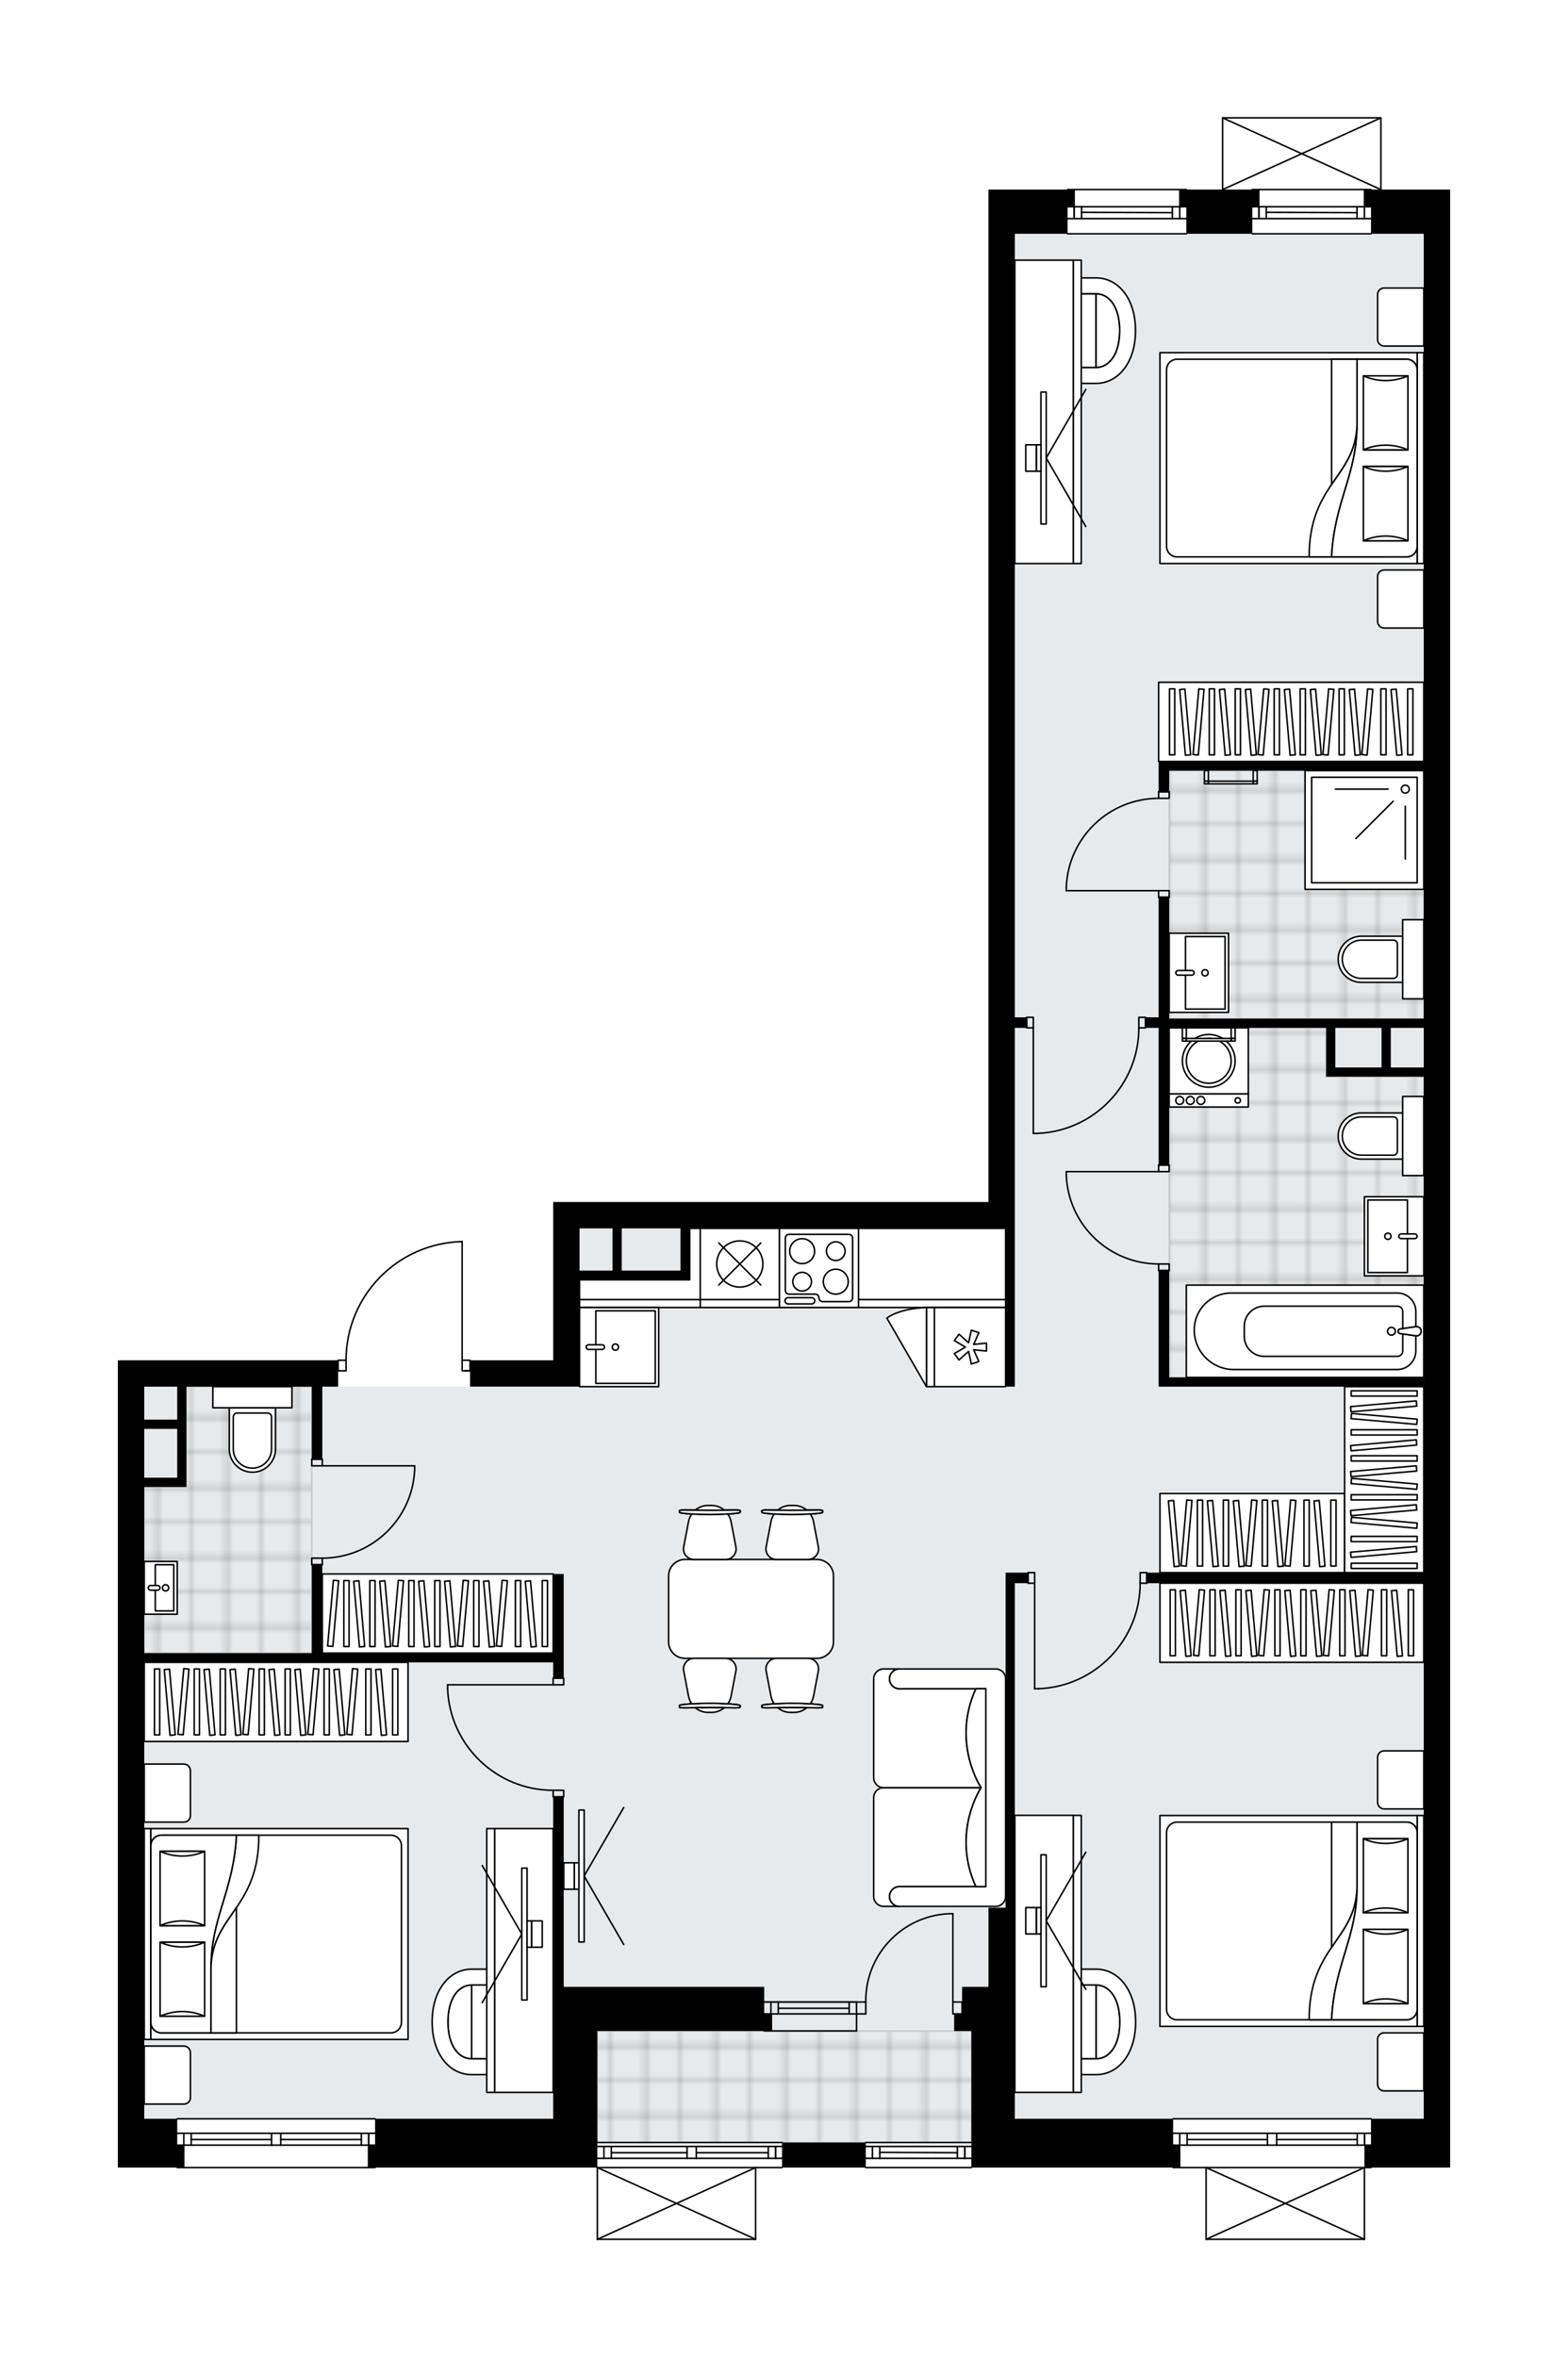 <svg xmlns="http://www.w3.org/2000/svg" xmlns:xlink="http://www.w3.org/1999/xlink" height="2000px" id="Layer_1" style="enable-background:new 0 0 1330.41 2000;" version="1.1" viewBox="0 0 1330.41 2000" width="1330.41px" x="0px" y="0px" xml:space="preserve">
<style type="text/css">
	.st0{fill:none;}
	.st1{opacity:0.25;fill:none;stroke:#070606;stroke-width:0.4;stroke-miterlimit:10;}
	.st2{fill:#FFFFFF;}
	.st3{fill:#E7EAEC;}
	.st4{fill:url(#SVGID_1_);stroke:#C8C8C8;stroke-width:1.3;stroke-miterlimit:10;}
	
		.st5{fill:url(#SVGID_00000045592352819981493300000014955172271755610278_);stroke:#C8C8C8;stroke-width:1.3;stroke-miterlimit:10;}
	
		.st6{fill:url(#SVGID_00000176730624889866296050000007905734903403775388_);stroke:#C8C8C8;stroke-width:1.3;stroke-miterlimit:10;}
	
		.st7{fill:url(#SVGID_00000111896160680657352720000012571581387602694079_);stroke:#C8C8C8;stroke-width:1.3;stroke-miterlimit:10;}
	.st8{fill:none;stroke:#000000;stroke-width:1.3;stroke-linecap:round;stroke-linejoin:round;stroke-miterlimit:10;}
	.st9{fill:#FFFFFF;stroke:#000000;stroke-width:1.3;stroke-linecap:round;stroke-linejoin:round;stroke-miterlimit:10;}
	.st10{fill:none;stroke:#000000;stroke-width:1.3;stroke-linecap:round;stroke-linejoin:round;}
	.st11{fill:none;stroke:#000000;stroke-width:1.3;stroke-linecap:round;stroke-linejoin:round;stroke-dasharray:9.929,9.929;}
	.st12{fill:none;stroke:#000000;stroke-width:1.3;stroke-linecap:round;stroke-linejoin:round;stroke-dasharray:9.893,9.893;}
	.st13{font-family: 'Arial-BoldMT','Arial'; font-weight:bold;}
	.st14{font-size:58.661px;}
	.st15{font-size:49.637px;}
	.st16{font-family: 'ArialMT','Arial';}
	.st17{font-size:40px;}
</style>
<pattern height="14.57" id="New_Pattern_Swatch_2" patternUnits="userSpaceOnUse" style="overflow:visible;" viewBox="7.49 -22.06 14.57 14.57" width="14.57" x="-335.18" y="0.49">
	<g>
		<rect class="st0" height="14.57" width="14.57" x="7.49" y="-22.06" />
		<g>
			<rect class="st1" height="7.29" width="7.29" x="14.77" y="-7.49" />
		</g>
		<g>
			<rect class="st1" height="7.29" width="7.29" x="0.2" y="-7.49" />
		</g>
		<g>
			<rect class="st1" height="7.29" width="7.29" x="22.06" y="-14.77" />
		</g>
		<g>
			<rect class="st1" height="7.29" width="7.29" x="7.49" y="-14.77" />
			<rect class="st1" height="7.29" width="7.29" x="14.77" y="-22.06" />
		</g>
		<g>
			<rect class="st1" height="7.29" width="7.29" x="0.2" y="-22.06" />
		</g>
		<g>
			<rect class="st1" height="7.29" width="7.29" x="22.06" y="-29.35" />
		</g>
		<g>
			<rect class="st1" height="7.29" width="7.29" x="7.49" y="-29.35" />
		</g>
	</g>
</pattern>
<path class="st2" d="M1230.41,160.86v37.49v1599.37v41.41h-66.5c0,0.36-0.29,0.65-0.65,0.65h-4.95V1900  c0,0,0,0.01,0,0.01c0,0.04-0.02,0.07-0.02,0.11c-0.01,0.05-0.01,0.1-0.03,0.15c0,0,0,0,0,0.01c0,0.01-0.01,0.01-0.01,0.01  c-0.05,0.1-0.12,0.17-0.2,0.23c-0.02,0.02-0.04,0.03-0.06,0.04c-0.09,0.05-0.2,0.09-0.31,0.09h-134.31c-0.12,0-0.22-0.04-0.31-0.09  c-0.02-0.01-0.04-0.03-0.06-0.04c-0.08-0.06-0.16-0.14-0.2-0.23c0-0.01-0.01-0.01-0.01-0.01c0,0,0,0,0-0.01  c-0.02-0.04-0.02-0.1-0.03-0.15c-0.01-0.04-0.02-0.07-0.02-0.11c0,0,0-0.01,0-0.01v-60.21h-27.33c-0.36,0-0.65-0.29-0.65-0.65  h-73.78h-59.88h-36.28c0,0.36-0.29,0.65-0.65,0.65H734.6c-0.36,0-0.65-0.29-0.65-0.65h-69.77c0,0.36-0.29,0.65-0.65,0.65h-21.73  V1900c0,0,0,0,0,0.01c0,0.05-0.02,0.09-0.03,0.14c-0.01,0.04-0.01,0.08-0.03,0.12c0,0,0,0.01,0,0.01c0,0.01-0.01,0.01-0.02,0.02  c-0.05,0.09-0.12,0.17-0.2,0.23c-0.02,0.02-0.04,0.03-0.07,0.04c-0.09,0.05-0.2,0.09-0.31,0.09H506.84c-0.12,0-0.22-0.04-0.31-0.09  c-0.02-0.01-0.04-0.03-0.07-0.04c-0.08-0.06-0.15-0.14-0.2-0.23c0-0.01-0.01-0.01-0.02-0.02c0,0,0-0.01,0-0.01  c-0.02-0.04-0.02-0.08-0.03-0.12c-0.01-0.05-0.03-0.09-0.03-0.14c0,0,0,0,0-0.01v-60.86H318.9c0,0.36-0.29,0.65-0.65,0.65H150.36  c-0.36,0-0.65-0.29-0.65-0.65H100v-19.03v-22.38v-621.17v-22.38h186.26v0c0-0.36,0.29-0.65,0.65-0.65h6.07  c0.17-26.41,10.41-51.33,28.89-70.24c18.64-19.06,43.58-29.88,70.23-30.47c0,0,0.01,0,0.01,0c0,0,0,0,0,0s0,0,0,0c0,0,0,0,0,0  c0.09,0,0.17,0.02,0.25,0.05c0.03,0.01,0.05,0.03,0.07,0.05c0.05,0.03,0.09,0.05,0.13,0.09c0.02,0.02,0.04,0.05,0.06,0.08  c0.03,0.04,0.06,0.08,0.08,0.12c0.01,0.03,0.01,0.07,0.02,0.1c0.01,0.05,0.03,0.09,0.03,0.14c0,0,0,0.01,0,0.01c0,0,0,0,0,0.01  v100.05h6.07c0.36,0,0.65,0.29,0.65,0.65v0h69.86v-134.31h22.38h346.96V198.36v-22.94v-14.55h66.5c0-0.36,0.29-0.65,0.65-0.65  h100.73c0.36,0,0.65,0.29,0.65,0.65h29.48V100c0,0,0-0.01,0-0.01c0-0.04,0.01-0.07,0.02-0.11c0.01-0.05,0.01-0.1,0.03-0.15  c0,0,0,0,0-0.01c0.01-0.02,0.03-0.04,0.04-0.06c0.03-0.05,0.06-0.1,0.1-0.14c0.03-0.03,0.06-0.04,0.09-0.06  c0.04-0.03,0.08-0.06,0.12-0.07c0.04-0.02,0.08-0.02,0.12-0.02c0.04-0.01,0.07-0.02,0.11-0.02h134.31c0.04,0,0.07,0.01,0.1,0.02  c0.05,0.01,0.09,0.01,0.14,0.03c0.04,0.02,0.08,0.05,0.12,0.07c0.03,0.02,0.06,0.04,0.09,0.06c0.04,0.04,0.07,0.09,0.1,0.14  c0.01,0.02,0.03,0.03,0.04,0.06c0,0,0,0,0,0.01c0.02,0.05,0.02,0.1,0.03,0.15c0.01,0.04,0.02,0.07,0.02,0.11c0,0,0,0.01,0,0.01  v60.86H1230.41z" id="background" />
<g id="floor">
	<polygon class="st3" points="122.38,1797.73 506.84,1797.73 506.84,1817.87 824.7,1817.87 824.7,1797.73 1208.03,1797.73    1208.03,1042.25 1208.03,1042.25 1208.03,198.36 861.07,198.36 861.07,1042.25 491.73,1042.25 491.73,1176.56 122.38,1176.56  " />
	
		<pattern id="SVGID_1_" patternTransform="matrix(-3.948 0 0 -3.948 -33998.375 -25918.467)" xlink:href="#New_Pattern_Swatch_2">
	</pattern>
	<polygon class="st4" points="992.02,653.88 1208.03,653.88 1208.03,864.29 992.02,864.29  " />
	
		<pattern id="SVGID_00000096028747698869285320000009759910568697042361_" patternTransform="matrix(-3.948 0 0 -3.948 -33998.375 -25918.467)" xlink:href="#New_Pattern_Swatch_2">
	</pattern>
	
		<polygon points="   992.02,994.12 992.02,1168.72 1208.03,1168.72 1208.03,913.54 1125.2,913.54 1125.2,872.13 992.02,872.13 992.02,994.12  " style="fill:url(#SVGID_00000096028747698869285320000009759910568697042361_);stroke:#C8C8C8;stroke-width:1.3;stroke-miterlimit:10;" />
	
		<pattern id="SVGID_00000121983430544937264360000015213495261027435656_" patternTransform="matrix(-3.948 0 0 -3.948 -33998.375 -25918.467)" xlink:href="#New_Pattern_Swatch_2">
	</pattern>
	
		<polygon points="   122.38,1402.64 264.53,1402.64 264.53,1274.52 264.53,1212.37 264.53,1176.56 158.2,1176.56 158.2,1261.65 122.38,1261.65  " style="fill:url(#SVGID_00000121983430544937264360000015213495261027435656_);stroke:#C8C8C8;stroke-width:1.3;stroke-miterlimit:10;" />
	
		<pattern id="SVGID_00000050641745558733092920000014424666300607232131_" patternTransform="matrix(-3.948 0 0 -3.948 -33998.375 -25918.467)" xlink:href="#New_Pattern_Swatch_2">
	</pattern>
	
		<polygon points="   824.7,1817.87 506.84,1817.87 506.84,1723.3 824.7,1723.3  " style="fill:url(#SVGID_00000050641745558733092920000014424666300607232131_);stroke:#C8C8C8;stroke-width:1.3;stroke-miterlimit:10;" />
	<g id="LINE_00000183245840312099406150000001208021173828966559_">
		<line class="st8" x1="663.53" x2="506.84" y1="1839.14" y2="1839.14" />
	</g>
	<g id="LINE_00000098217330735355125700000002247618964531704737_">
		<line class="st8" x1="506.84" x2="582.94" y1="1821.23" y2="1821.23" />
	</g>
	<g id="LINE_00000014593704276513162550000008754356487497463456_">
		<line class="st8" x1="590.78" x2="663.53" y1="1821.23" y2="1821.23" />
	</g>
	<g id="LINE_00000100378053912405128680000004050219879211727238_">
		<line class="st8" x1="658.13" x2="658.13" y1="1831.3" y2="1821.23" />
	</g>
	<g id="LINE_00000103957778716435647970000009641280252047476870_">
		<line class="st8" x1="512.43" x2="512.43" y1="1831.3" y2="1821.23" />
	</g>
	<g id="LINE_00000013901756586593826150000011645097957577951374_">
		<line class="st8" x1="506.84" x2="582.94" y1="1831.3" y2="1831.3" />
	</g>
	<g id="LINE_00000096765187317177864210000008365154683900551575_">
		<line class="st8" x1="590.78" x2="663.53" y1="1831.3" y2="1831.3" />
	</g>
	<g id="LINE_00000134957640970320647450000010595501570395195583_">
		<line class="st8" x1="590.78" x2="651.86" y1="1826.55" y2="1826.55" />
	</g>
	<g id="LINE_00000072251991734817535320000017736047758272121729_">
		<line class="st8" x1="518.7" x2="582.94" y1="1826.55" y2="1826.55" />
	</g>
	<g id="LINE_00000168104272832094219000000007523098726003536810_">
		<line class="st8" x1="518.7" x2="518.7" y1="1821.23" y2="1831.3" />
	</g>
	<g id="LINE_00000093179374734823851060000008791064555121690007_">
		<line class="st8" x1="658.13" x2="658.13" y1="1831.3" y2="1821.23" />
	</g>
	<g id="LINE_00000151502676087120285600000005892325309834993287_">
		<line class="st8" x1="651.86" x2="651.86" y1="1821.23" y2="1831.3" />
	</g>
	<g id="LINE_00000155142548060666674460000009940158639064237215_">
		<line class="st8" x1="582.94" x2="582.94" y1="1831.3" y2="1821.23" />
	</g>
	<g id="LINE_00000170277928805466924490000001585518101594996102_">
		<line class="st8" x1="582.94" x2="590.78" y1="1821.23" y2="1821.23" />
	</g>
	<g id="LINE_00000107566538433978409360000003231560966201133990_">
		<line class="st8" x1="590.78" x2="590.78" y1="1821.23" y2="1831.3" />
	</g>
	<g id="LINE_00000039838998363388199430000010606232919115882909_">
		<line class="st8" x1="590.78" x2="582.94" y1="1831.3" y2="1831.3" />
	</g>
	<g id="LINE_00000002386476486093116860000012462573891018625167_">
		<line class="st8" x1="506.84" x2="663.53" y1="1817.87" y2="1817.87" />
	</g>
	<g id="LINE_00000157294170252699161210000006289843785002795649_">
		<line class="st8" x1="1163.26" x2="995.38" y1="1839.14" y2="1839.14" />
	</g>
	<g id="LINE_00000142134096841712356470000002852198330578252711_">
		<line class="st8" x1="995.38" x2="1075.4" y1="1810.04" y2="1810.04" />
	</g>
	<g id="LINE_00000160192502943068191850000006265702644761995686_">
		<line class="st8" x1="1083.24" x2="1163.26" y1="1810.04" y2="1810.04" />
	</g>
	<g id="LINE_00000108304228529225159570000000158713896745057719_">
		<line class="st8" x1="1157.86" x2="1157.86" y1="1820.11" y2="1810.04" />
	</g>
	<g id="LINE_00000170964067310824554180000007362732359052988056_">
		<line class="st8" x1="1000.97" x2="1000.97" y1="1820.11" y2="1810.04" />
	</g>
	<g id="LINE_00000165940126433564242010000008071015312653096633_">
		<line class="st8" x1="995.38" x2="1075.4" y1="1820.11" y2="1820.11" />
	</g>
	<g id="LINE_00000091730506882175745460000009880086019952668858_">
		<line class="st8" x1="1083.24" x2="1163.26" y1="1820.11" y2="1820.11" />
	</g>
	<g id="LINE_00000052816607384403483530000014328395380026819734_">
		<line class="st8" x1="1083.24" x2="1151.6" y1="1815.35" y2="1815.35" />
	</g>
	<g id="LINE_00000182492257279671306220000004855593793412075678_">
		<line class="st8" x1="1007.24" x2="1075.4" y1="1815.35" y2="1815.35" />
	</g>
	<g id="LINE_00000170266117162339156140000011495698953658183344_">
		<line class="st8" x1="1007.24" x2="1007.24" y1="1810.04" y2="1820.11" />
	</g>
	<g id="LINE_00000016068666017933901690000016870657484472854921_">
		<line class="st8" x1="1157.86" x2="1157.86" y1="1820.11" y2="1810.04" />
	</g>
	<g id="LINE_00000065769704764261722360000007175354230099232945_">
		<line class="st8" x1="1151.6" x2="1151.6" y1="1810.04" y2="1820.11" />
	</g>
	<g id="LINE_00000107573305672077272620000016762992726101730437_">
		<line class="st8" x1="1075.4" x2="1075.4" y1="1820.11" y2="1810.04" />
	</g>
	<g id="LINE_00000066511910874361121260000002787263913157234861_">
		<line class="st8" x1="1075.4" x2="1083.24" y1="1810.04" y2="1810.04" />
	</g>
	<g id="LINE_00000123419119660922152640000005818001403827800255_">
		<line class="st8" x1="1083.24" x2="1083.24" y1="1810.04" y2="1820.11" />
	</g>
	<g id="LINE_00000166672774960827474890000018378150414134547891_">
		<line class="st8" x1="1083.24" x2="1075.4" y1="1820.11" y2="1820.11" />
	</g>
	<g id="LINE_00000151518887624848945660000018109380499124296102_">
		<line class="st8" x1="995.38" x2="1163.26" y1="1797.73" y2="1797.73" />
	</g>
	<g id="LINE_00000128445458846797859480000010453617541012910268_">
		<line class="st8" x1="318.25" x2="150.36" y1="1839.14" y2="1839.14" />
	</g>
	<g id="LINE_00000005255399917686459980000000209758770825042313_">
		<line class="st8" x1="150.36" x2="230.39" y1="1810.04" y2="1810.04" />
	</g>
	<g id="LINE_00000151535858537797431030000012142763864658063804_">
		<line class="st8" x1="238.22" x2="318.25" y1="1810.04" y2="1810.04" />
	</g>
	<g id="LINE_00000158016984625991824600000001280581340321195923_">
		<line class="st8" x1="312.85" x2="312.85" y1="1820.11" y2="1810.04" />
	</g>
	<g id="LINE_00000016070354547261444200000005669250646404263079_">
		<line class="st8" x1="155.96" x2="155.96" y1="1820.11" y2="1810.04" />
	</g>
	<g id="LINE_00000036225656957940056130000008653477367327804051_">
		<line class="st8" x1="150.36" x2="230.39" y1="1820.11" y2="1820.11" />
	</g>
	<g id="LINE_00000086687439232624713580000001432629084759714443_">
		<line class="st8" x1="238.22" x2="318.25" y1="1820.11" y2="1820.11" />
	</g>
	<g id="LINE_00000113342768836127059890000006354454501850399633_">
		<line class="st8" x1="238.22" x2="306.58" y1="1815.35" y2="1815.35" />
	</g>
	<g id="LINE_00000068662618482624331570000016256894479998940295_">
		<line class="st8" x1="162.23" x2="230.39" y1="1815.35" y2="1815.35" />
	</g>
	<g id="LINE_00000019659271410331173160000012063483234065853119_">
		<line class="st8" x1="162.23" x2="162.23" y1="1810.04" y2="1820.11" />
	</g>
	<g id="LINE_00000158011167280087485610000015561106493288596379_">
		<line class="st8" x1="312.85" x2="312.85" y1="1820.11" y2="1810.04" />
	</g>
	<g id="LINE_00000111170695758926143250000007856097037580794017_">
		<line class="st8" x1="306.58" x2="306.58" y1="1810.04" y2="1820.11" />
	</g>
	<g id="LINE_00000145773435940278627320000014130345011956574872_">
		<line class="st8" x1="230.39" x2="230.39" y1="1820.11" y2="1810.04" />
	</g>
	<g id="LINE_00000083088873467064564370000012110465249460084667_">
		<line class="st8" x1="230.39" x2="238.22" y1="1810.04" y2="1810.04" />
	</g>
	<g id="LINE_00000152967182616905303380000014861243035299250058_">
		<line class="st8" x1="238.22" x2="238.22" y1="1810.04" y2="1820.11" />
	</g>
	<g id="LINE_00000121257150351956868920000002567702434383093945_">
		<line class="st8" x1="238.22" x2="230.39" y1="1820.11" y2="1820.11" />
	</g>
	<g id="LINE_00000018920063336235277050000013998308904548219528_">
		<line class="st8" x1="150.36" x2="318.25" y1="1797.73" y2="1797.73" />
	</g>
	<g id="LINE_00000173841000690013468150000009876133086539053458_">
		<line class="st8" x1="824.14" x2="734.6" y1="1839.14" y2="1839.14" />
	</g>
	<g id="LINE_00000053533453030407352370000014509837146781299881_">
		<line class="st8" x1="734.62" x2="824.15" y1="1821.23" y2="1821.23" />
	</g>
	<g id="LINE_00000086649672774714721610000008680521232413226120_">
		<line class="st8" x1="818.56" x2="818.56" y1="1831.3" y2="1821.23" />
	</g>
	<g id="LINE_00000111170956255378142030000006490238870839441062_">
		<line class="st8" x1="740.21" x2="740.21" y1="1831.3" y2="1821.23" />
	</g>
	<g id="LINE_00000167389958742757030980000016779255724647814571_">
		<line class="st8" x1="734.62" x2="824.15" y1="1831.3" y2="1831.3" />
	</g>
	<g id="LINE_00000129895669102344673040000015845862401795196607_">
		<line class="st8" x1="746.48" x2="812.29" y1="1826.27" y2="1826.55" />
	</g>
	<g id="LINE_00000050631252338894657170000010704421492994246562_">
		<line class="st8" x1="746.48" x2="746.48" y1="1821.23" y2="1831.3" />
	</g>
	<g id="LINE_00000108269519664744554200000017321151826350200252_">
		<line class="st8" x1="818.56" x2="818.56" y1="1831.3" y2="1821.23" />
	</g>
	<g id="LINE_00000110450748821543316360000006425831229996498359_">
		<line class="st8" x1="812.29" x2="812.29" y1="1821.23" y2="1831.3" />
	</g>
	<g id="LINE_00000060708646501833192530000002725650986115812229_">
		<line class="st8" x1="734.6" x2="824.14" y1="1817.87" y2="1817.87" />
	</g>
	<g id="LINE_00000157272361661326669110000010521239732308245404_">
		<line class="st8" x1="726.76" x2="648.42" y1="1698.67" y2="1698.67" />
	</g>
	<g id="LINE_00000043458111713197548560000016076538363418754724_">
		<line class="st8" x1="726.76" x2="648.42" y1="1708.75" y2="1708.75" />
	</g>
	<g id="LINE_00000150089698731796875500000006459127381227473579_">
		<line class="st8" x1="720.5" x2="660.36" y1="1703.99" y2="1703.99" />
	</g>
	<g id="LINE_00000026849078582977775490000017116971477725698741_">
		<line class="st8" x1="654.09" x2="654.09" y1="1698.67" y2="1708.75" />
	</g>
	<g id="LINE_00000117675121488316885710000000711666615756000172_">
		<line class="st8" x1="720.5" x2="720.5" y1="1698.67" y2="1708.75" />
	</g>
	<g id="LINE_00000021110975101079323160000007705432924923473283_">
		<line class="st8" x1="726.76" x2="648.42" y1="1698.67" y2="1698.67" />
	</g>
	<g id="LINE_00000070814465553602828570000016971766738553949073_">
		<line class="st8" x1="648.42" x2="726.76" y1="1723.2" y2="1723.2" />
	</g>
	<g id="LINE_00000129183990401106062280000014051977434059956409_">
		<line class="st8" x1="660.36" x2="660.36" y1="1698.67" y2="1708.74" />
	</g>
	<g id="LINE_00000048485951191569591960000014612677055932549767_">
		<line class="st8" x1="726.76" x2="726.76" y1="1698.67" y2="1723.2" />
	</g>
	<g id="LINE_00000170251384800340615040000015817883724494284212_">
		<line class="st8" x1="905.84" x2="1006.57" y1="160.86" y2="160.86" />
	</g>
	<g id="LINE_00000118394745520086903940000011682285063473874360_">
		<line class="st8" x1="1006.57" x2="905.84" y1="185.49" y2="185.49" />
	</g>
	<g id="LINE_00000015331319596760460580000002756685591037738654_">
		<line class="st8" x1="911.44" x2="911.44" y1="175.41" y2="185.49" />
	</g>
	<g id="LINE_00000179630057082587808370000010824328642907455374_">
		<line class="st8" x1="1000.97" x2="1000.97" y1="175.41" y2="185.49" />
	</g>
	<g id="LINE_00000116917571913544483520000008756597819566774455_">
		<line class="st8" x1="1006.57" x2="905.84" y1="175.41" y2="175.41" />
	</g>
	<g id="LINE_00000137101685545686310180000004969155513010034082_">
		<line class="st8" x1="994.71" x2="917.7" y1="180.45" y2="180.17" />
	</g>
	<g id="LINE_00000149357188578011778650000011819955551307513729_">
		<line class="st8" x1="994.71" x2="994.71" y1="185.49" y2="175.41" />
	</g>
	<g id="LINE_00000082336344743129347620000011132202566098900156_">
		<line class="st8" x1="911.44" x2="911.44" y1="175.41" y2="185.49" />
	</g>
	<g id="LINE_00000034084663037954303870000012366051040588728754_">
		<line class="st8" x1="917.7" x2="917.7" y1="185.49" y2="175.41" />
	</g>
	<g id="LINE_00000162339698097962105930000006702634492136950665_">
		<line class="st8" x1="1006.57" x2="905.84" y1="198.36" y2="198.36" />
	</g>
	<g id="LINE_00000155837113669919882000000017431504078988478607_">
		<line class="st8" x1="1062.53" x2="1163.26" y1="160.86" y2="160.86" />
	</g>
	<g id="LINE_00000097485863538500329080000008509973425461548962_">
		<line class="st8" x1="1163.26" x2="1062.53" y1="185.49" y2="185.49" />
	</g>
	<g id="LINE_00000078745480383799977870000005093335327403085460_">
		<line class="st8" x1="1068.13" x2="1068.13" y1="175.41" y2="185.49" />
	</g>
	<g id="LINE_00000168112781576191606790000002520327180628631230_">
		<line class="st8" x1="1157.66" x2="1157.66" y1="175.41" y2="185.49" />
	</g>
	<g id="LINE_00000013905763821264559310000013257886941154219704_">
		<line class="st8" x1="1163.26" x2="1062.53" y1="175.41" y2="175.41" />
	</g>
	<g id="LINE_00000134227077339178854220000003661451941386320795_">
		<line class="st8" x1="1151.4" x2="1074.4" y1="180.45" y2="180.17" />
	</g>
	<g id="LINE_00000124859031098160172610000008205946421438842282_">
		<line class="st8" x1="1151.4" x2="1151.4" y1="185.49" y2="175.41" />
	</g>
	<g id="LINE_00000067958886975084116190000006382055525765552529_">
		<line class="st8" x1="1068.13" x2="1068.13" y1="175.41" y2="185.49" />
	</g>
	<g id="LINE_00000164482503462523338060000006125609883963223178_">
		<line class="st8" x1="1074.4" x2="1074.4" y1="185.49" y2="175.41" />
	</g>
	<g id="LINE_00000064334060400199628510000010199002805012440975_">
		<line class="st8" x1="1163.26" x2="1062.53" y1="198.36" y2="198.36" />
	</g>
	<g id="LWPOLYLINE_00000181806901027409621760000016840648642605850798_">
		<rect class="st8" height="8.95" width="5.6" x="872.26" y="1334.37" />
	</g>
	<g id="LWPOLYLINE_00000002373409179729899250000007507809926534957755_">
		<rect class="st8" height="8.95" width="5.6" x="967.4" y="1334.37" />
	</g>
	<g id="LINE_00000140704924183829133240000011624998987859947673_">
		<line class="st8" x1="872.26" x2="872.26" y1="1343.32" y2="1334.37" />
	</g>
	<g id="LINE_00000075843823142239652350000006807681337559710897_">
		<line class="st8" x1="972.99" x2="972.99" y1="1343.32" y2="1334.37" />
	</g>
	<g id="LINE_00000085225852109972684590000003420953937787140264_">
		<line class="st8" x1="877.86" x2="877.86" y1="1343.32" y2="1432.86" />
	</g>
	<g id="LINE_00000045611306560466722030000017472819710322894483_">
		<line class="st8" x1="881.22" x2="877.86" y1="1432.86" y2="1432.86" />
	</g>
	<g id="ARC_00000105391567858983392240000016898389224549270183_">
		<path class="st8" d="M967.4,1343.32c-0.02,48.14-38.07,87.67-86.18,89.54" />
	</g>
	<g id="LWPOLYLINE_00000066480063985110240020000001654700058653253302_">
		<rect class="st8" height="8.95" width="5.6" x="871.14" y="863.18" />
	</g>
	<g id="LWPOLYLINE_00000132809556029863260620000004797263277811038346_">
		<rect class="st8" height="8.95" width="5.6" x="966.28" y="863.18" />
	</g>
	<g id="LINE_00000104680184262422806310000002674199434949303436_">
		<line class="st8" x1="871.14" x2="871.14" y1="872.13" y2="863.18" />
	</g>
	<g id="LINE_00000174578447725080284590000000280891589851499914_">
		<line class="st8" x1="971.87" x2="971.87" y1="872.13" y2="863.18" />
	</g>
	<g id="LINE_00000138572886835974814910000006679458750637228735_">
		<line class="st8" x1="876.74" x2="876.74" y1="872.13" y2="961.67" />
	</g>
	<g id="LINE_00000025434482495085228030000006062666231220516787_">
		<line class="st8" x1="880.1" x2="876.74" y1="961.67" y2="961.67" />
	</g>
	<g id="ARC_00000160163568196218493530000012096394401020674751_">
		<path class="st8" d="M966.28,872.13c-0.02,48.14-38.07,87.67-86.18,89.54" />
	</g>
	<g id="LWPOLYLINE_00000168079897859021447430000008587984889444257704_">
		<rect class="st8" height="5.6" width="8.95" x="469.34" y="1423.91" />
	</g>
	<g id="LWPOLYLINE_00000029005802717251966410000006764531237736361612_">
		<rect class="st8" height="5.6" width="8.95" x="469.34" y="1519.04" />
	</g>
	<g id="LINE_00000157273803707521435050000017527486921649442707_">
		<line class="st8" x1="469.34" x2="478.3" y1="1423.91" y2="1423.91" />
	</g>
	<g id="LINE_00000016783981227717948040000001155344507975827099_">
		<line class="st8" x1="469.34" x2="478.3" y1="1524.64" y2="1524.64" />
	</g>
	<g id="LINE_00000065063630967957078670000005151539872360368315_">
		<line class="st8" x1="469.34" x2="379.81" y1="1429.5" y2="1429.5" />
	</g>
	<g id="LINE_00000181794999591230518360000012802344707056502703_">
		<line class="st8" x1="379.81" x2="379.81" y1="1432.86" y2="1429.5" />
	</g>
	<g id="ARC_00000070833341495161230970000008123448306909618865_">
		<path class="st8" d="M469.34,1519.04c-48.14-0.02-87.67-38.07-89.54-86.18" />
	</g>
	<g id="LWPOLYLINE_00000127045998547962813280000010151421357297742763_">
		<rect class="st8" height="5.6" width="8.95" x="983.07" y="988.53" />
	</g>
	<g id="LWPOLYLINE_00000084501609133903844880000002102404590824941744_">
		<rect class="st8" height="5.6" width="8.95" x="983.07" y="1072.47" />
	</g>
	<g id="LINE_00000163068060772465639610000001468964583668382610_">
		<line class="st8" x1="983.07" x2="992.02" y1="988.53" y2="988.53" />
	</g>
	<g id="LINE_00000130648164643416506530000014065639372522026399_">
		<line class="st8" x1="983.07" x2="992.02" y1="1078.07" y2="1078.07" />
	</g>
	<g id="LINE_00000011012000899982701910000001489543077816214146_">
		<line class="st8" x1="983.07" x2="904.72" y1="994.12" y2="994.12" />
	</g>
	<g id="ARC_00000106145305192516504880000001974355786788683950_">
		<path class="st8" d="M983.07,1072.47c-41.96-0.03-76.48-33.06-78.35-74.99" />
	</g>
	<g id="LINE_00000007410140206050066580000017428654199762873248_">
		<line class="st8" x1="904.72" x2="904.72" y1="994.12" y2="997.48" />
	</g>
	<g id="LWPOLYLINE_00000013170800418308542760000011919812303370764674_">
		<rect class="st8" height="5.6" width="8.95" x="983.07" y="755.73" />
	</g>
	<g id="LWPOLYLINE_00000068671055128707302300000017642967897417546904_">
		<rect class="st8" height="5.6" width="8.95" x="983.07" y="671.79" />
	</g>
	<g id="LINE_00000032626496941597366700000013938867037041904053_">
		<line class="st8" x1="983.07" x2="992.02" y1="761.33" y2="761.33" />
	</g>
	<g id="LINE_00000012461106735412210630000005099502578785739653_">
		<line class="st8" x1="983.07" x2="992.02" y1="671.79" y2="671.79" />
	</g>
	<g id="LINE_00000057123768315939626830000008433090939337396616_">
		<line class="st8" x1="983.07" x2="904.72" y1="755.73" y2="755.73" />
	</g>
	<g id="ARC_00000098209998461274563510000013389178554623254445_">
		<path class="st8" d="M904.72,752.37c1.86-41.92,36.38-74.96,78.35-74.99" />
	</g>
	<g id="LINE_00000060019037504788867320000007344736701299457446_">
		<line class="st8" x1="904.72" x2="904.72" y1="755.73" y2="752.37" />
	</g>
	<g id="LWPOLYLINE_00000062159095764857427070000010596250956241979294_">
		<rect class="st8" height="5.6" width="8.95" x="264.53" y="1238.11" />
	</g>
	<g id="LWPOLYLINE_00000116233353885843771910000000841359910481559465_">
		<rect class="st8" height="5.6" width="8.95" x="264.53" y="1322.06" />
	</g>
	<g id="LINE_00000100381298757753325470000017326324773315580803_">
		<line class="st8" x1="273.48" x2="264.53" y1="1238.11" y2="1238.11" />
	</g>
	<g id="LINE_00000060747887730885007180000006253490593727447983_">
		<line class="st8" x1="273.48" x2="264.53" y1="1327.65" y2="1327.65" />
	</g>
	<g id="LINE_00000176762257617729568580000013140497326425539458_">
		<line class="st8" x1="273.48" x2="351.83" y1="1243.71" y2="1243.71" />
	</g>
	<g id="ARC_00000182487557313777654790000006472021764245305472_">
		<path class="st8" d="M351.83,1247.07c-1.86,41.92-36.38,74.96-78.35,74.99" />
	</g>
	<g id="LINE_00000109020026848253939160000015783544756807598237_">
		<line class="st8" x1="351.83" x2="351.83" y1="1243.71" y2="1247.07" />
	</g>
	<g id="ARC_00000068637440336289693450000001009634265901613724_">
		<path class="st8" d="M392.12,1053.47c-54.75,1.22-98.49,45.95-98.49,100.71" />
	</g>
	<g id="LINE_00000106121224984298219880000009357846569604493229_">
		<line class="st8" x1="394.36" x2="398.83" y1="1163.13" y2="1163.13" />
	</g>
	<g id="LINE_00000057852377662023890740000010670951180587742906_">
		<line class="st8" x1="392.12" x2="392.12" y1="1154.17" y2="1053.47" />
	</g>
	<g id="LWPOLYLINE_00000053519545141091947020000010434866888023568012_">
		<rect class="st8" height="8.95" width="6.72" x="286.91" y="1154.17" />
	</g>
	<g id="LWPOLYLINE_00000124141409651466286510000012916778514986316674_">
		<rect class="st8" height="8.95" width="6.72" x="392.12" y="1154.17" />
	</g>
	<g id="ARC_00000116215464592994632410000014244765763641984440_">
		<path class="st8" d="M808.47,1623.69c-40.8,0-73.88,33.08-73.88,73.89c0,0.37,0,0.73,0.01,1.1" />
	</g>
	<g id="LINE_00000050636341446600191020000003810090058082795445_">
		<line class="st8" x1="808.47" x2="808.47" y1="1698.67" y2="1623.69" />
	</g>
	<g id="LINE_00000036245054295958980560000001199582978161845894_">
		<line class="st8" x1="726.76" x2="734.6" y1="1698.67" y2="1698.67" />
	</g>
	<g id="LINE_00000080171673746836669480000009960180446367652739_">
		<line class="st8" x1="734.6" x2="734.6" y1="1698.67" y2="1708.75" />
	</g>
	<g id="LINE_00000092430431821796183640000011140960480238978977_">
		<line class="st8" x1="734.6" x2="726.76" y1="1708.75" y2="1708.75" />
	</g>
	<g id="LINE_00000028299104874546097160000000380737678063645087_">
		<line class="st8" x1="816.3" x2="808.47" y1="1708.75" y2="1708.75" />
	</g>
	<g id="LINE_00000107553543553420081900000002344941894281437575_">
		<line class="st8" x1="808.47" x2="808.47" y1="1708.75" y2="1698.67" />
	</g>
	<g id="LINE_00000028317091591836498650000011630957269692255166_">
		<line class="st8" x1="808.47" x2="816.3" y1="1698.67" y2="1698.67" />
	</g>
	<g id="LINE_00000178201417968505161250000001582630192540714924_">
		<line class="st8" x1="816.3" x2="816.3" y1="1708.75" y2="1698.67" />
	</g>
	<g id="LINE_00000165227177492276002250000009332000367349175983_">
		<line class="st8" x1="1037.35" x2="1171.65" y1="100" y2="100" />
	</g>
	<g id="LINE_00000088131953797022136570000009772712106156898735_">
		<line class="st8" x1="1171.65" x2="1171.65" y1="100" y2="160.86" />
	</g>
	<g id="LINE_00000017512535317041403350000001030372258100757663_">
		<line class="st8" x1="1037.35" x2="1037.35" y1="160.86" y2="100" />
	</g>
	<g id="LWPOLYLINE_00000062168408994269107390000010154790764655070368_">
		<line class="st8" x1="1171.65" x2="1037.35" y1="160.86" y2="100" />
	</g>
	<g id="LWPOLYLINE_00000007424902707255875780000011666386187480546725_">
		<line class="st8" x1="1037.35" x2="1171.65" y1="160.86" y2="100" />
	</g>
	<g id="LINE_00000145780421517996094130000001039159936084997533_">
		<line class="st8" x1="641.14" x2="506.84" y1="1900" y2="1900" />
	</g>
	<g id="LINE_00000021096775815406474060000018410491258331623309_">
		<line class="st8" x1="506.84" x2="506.84" y1="1900" y2="1839.14" />
	</g>
	<g id="LINE_00000109015984834977203880000010206750287852907672_">
		<line class="st8" x1="641.14" x2="641.14" y1="1839.14" y2="1900" />
	</g>
	<g id="LWPOLYLINE_00000052824716192544458000000006403153590860204953_">
		<line class="st8" x1="506.84" x2="641.14" y1="1839.14" y2="1900" />
	</g>
	<g id="LWPOLYLINE_00000034801607788096828860000016115530531474328725_">
		<line class="st8" x1="641.14" x2="506.84" y1="1839.14" y2="1900" />
	</g>
	<g id="LINE_00000147916900665211304290000016600131719491570865_">
		<line class="st8" x1="1157.66" x2="1023.36" y1="1900" y2="1900" />
	</g>
	<g id="LINE_00000049195914635402473760000015592867829346840237_">
		<line class="st8" x1="1023.36" x2="1023.36" y1="1900" y2="1839.14" />
	</g>
	<g id="LINE_00000008148635207247055510000004668640696356805303_">
		<line class="st8" x1="1157.66" x2="1157.66" y1="1839.14" y2="1900" />
	</g>
	<g id="LWPOLYLINE_00000009579470498262993450000006252350600006228613_">
		<line class="st8" x1="1023.36" x2="1157.66" y1="1839.14" y2="1900" />
	</g>
	<g id="LWPOLYLINE_00000009588231062777434110000007084650776913700018_">
		<line class="st8" x1="1157.66" x2="1023.36" y1="1839.14" y2="1900" />
	</g>
	<g>
		<polygon points="983.07,1078.07 983.07,1168.72 983.07,1176.56 1208.03,1176.56 1208.03,1168.72 992.02,1168.72 992.02,1078.07       " />
		<polygon points="648.42,1685.8 506.84,1685.8 478.3,1685.8 478.3,1524.64 469.34,1524.64 469.34,1685.8 469.34,1797.73     318.25,1797.73 318.25,1820.11 312.09,1820.11 312.09,1839.14 506.84,1839.14 506.84,1820.11 506.84,1820.11 506.84,1797.73     506.84,1723.3 655.13,1723.3 655.13,1708.75 648.42,1708.75   " />
		<rect height="21.27" width="71.07" x="663.53" y="1817.87" />
		<path d="M491.73,1176.56v-90.66h35.82h26.86h30.78v-7.83v-35.82h268.05v134.31h7.83v-134.31v-22.38V872.13h10.07v-8.95h-10.07    V198.36h44.77v-22.94H912v-14.55h-73.31v14.55v22.94v821.51H491.73h-22.38v134.31h-70.51v22.38h70.51H491.73z M577.35,1042.25    v35.82H554.4h-26.86v-35.82H577.35z M491.73,1042.25h27.98v35.82h-27.98V1042.25z" />
		<polygon points="995.38,1797.73 920.95,1797.73 861.07,1797.73 861.07,1685.8 861.07,1618.65 861.07,1343.32 872.26,1343.32     872.26,1334.37 861.07,1334.37 853.24,1334.37 853.24,1618.65 838.69,1618.65 838.69,1685.8 824.14,1685.8 816.3,1685.8     816.3,1708.75 809.59,1708.75 809.59,1723.3 816.3,1723.3 824.14,1723.3 824.14,1839.14 861.07,1839.14 920.95,1839.14     995.38,1839.14 1001.53,1839.14 1001.53,1820.11 995.38,1820.11   " />
		<path d="M150.36,1797.73h-27.98v-387.25h346.96v13.43h8.95v-88.42h-8.95v67.15H273.48v-74.99h-8.95v74.99H122.38v-140.99h27.98    h7.83v-32.49v-16.79v-7.83v-27.98h106.33v61.56h8.95v-61.56h13.43v-22.38H100v22.38v621.17v22.38v19.03h56.52v-19.03h-6.16    V1797.73z M150.36,1229.16v24.66h-27.98v-41.44h27.98V1229.16z M150.36,1176.56v27.98h-27.98v-27.98H150.36z" />
		<polygon points="1006.57,198.36 1062.53,198.36 1062.53,175.41 1068.69,175.41 1068.69,160.86 1000.41,160.86 1000.41,175.41     1006.57,175.41   " />
		<path d="M1163.26,160.86h-6.16v14.55h6.16v22.94h44.77v447.69H983.07v7.83v17.91h8.95v-17.91h216.01v210.41H992.02V761.33h-8.95    v101.85h-11.19v8.95h11.19v116.4h8.95v-116.4h133.18v33.58v7.83h82.83v420.83H972.99v8.95h235.04v454.4h-44.77v22.38h-5.6v19.03    h5.6h67.15v-41.41V198.36v-37.49H1163.26z M1133.03,905.71v-33.58h39.18v33.58H1133.03z M1180.05,905.71v-33.58h27.98v33.58    H1180.05z" />
	</g>
</g>
<g id="mebel">
	<g>
		<path class="st9" d="M1168.86,1491.08v38.16c0,3.09,2.51,5.6,5.6,5.6h33.58v-49.25h-33.68    C1171.32,1485.59,1168.86,1488.05,1168.86,1491.08z" />
		<path class="st9" d="M1168.86,1730.34v38.16c0,3.09,2.51,5.6,5.6,5.6h33.58v-49.25h-33.68    C1171.32,1724.85,1168.86,1727.31,1168.86,1730.34z" />
		<g>
			
				<rect class="st9" height="5.6" transform="matrix(-1.836970e-16 1 -1 -1.836970e-16 2835.124 424.661)" width="178.92" x="1115.77" y="1627.09" />
			
				<rect class="st9" height="218.25" transform="matrix(-1.836970e-16 1 -1 -1.836970e-16 2723.202 536.583)" width="178.92" x="1003.85" y="1520.77" />
			<path class="st9" d="M1202.43,1554.98v149.82c0,4.95-4.01,8.95-8.95,8.95H998.74c-4.95,0-8.95-4.01-8.95-8.95v-149.82     c0-4.95,4.01-8.95,8.95-8.95h194.74C1198.42,1546.03,1202.43,1550.04,1202.43,1554.98z" />
			<path class="st9" d="M1129.82,1713.76c2.29-46.8,21.58-69.99,21.59-112.13c-1.52,45.09-40.7,49.9-40.62,112.13L1129.82,1713.76z" />
			<g>
				<path class="st9" d="M1129.82,1713.76c2.29-46.8,21.58-69.99,21.59-112.13v-55.6h42.07c4.95,0,8.95,4.01,8.95,8.95v149.82      c0,4.95-4.01,8.95-8.95,8.95L1129.82,1713.76L1129.82,1713.76z" />
			</g>
			
				<rect class="st9" height="37.79" transform="matrix(-1.836970e-16 1 -1 -1.836970e-16 2767.209 415.839)" width="62.79" x="1144.29" y="1572.63" />
			<path class="st9" d="M1156.79,1622.92c11.87-5.32,25.92-5.32,37.79,0H1156.79z" />
			<path class="st9" d="M1194.58,1560.13c-11.87,5.32-25.92,5.32-37.79,0H1194.58z" />
			
				<rect class="st9" height="37.79" transform="matrix(-1.836970e-16 1 -1 -1.836970e-16 2844.22 492.851)" width="63.03" x="1144.17" y="1649.64" />
			<path class="st9" d="M1156.79,1700.05c11.87-5.34,25.92-5.34,37.79,0H1156.79z" />
			<path class="st9" d="M1194.58,1637.02c-11.87,5.34-25.92,5.34-37.79,0H1194.58z" />
			<g>
				<path class="st9" d="M1151.41,1601.63v-55.6h-21.59v106.24C1140.01,1637.22,1150.63,1624.69,1151.41,1601.63z" />
			</g>
		</g>
	</g>
	<g>
		<path class="st9" d="M1168.86,249.86v38.16c0,3.09,2.51,5.6,5.6,5.6h33.58v-49.25h-33.68    C1171.32,244.37,1168.86,246.83,1168.86,249.86z" />
		<path class="st9" d="M1168.86,489.12v38.16c0,3.09,2.51,5.6,5.6,5.6h33.58v-49.25h-33.68    C1171.32,483.63,1168.86,486.09,1168.86,489.12z" />
		<g>
			
				<rect class="st9" height="5.6" transform="matrix(-1.836970e-16 1 -1 -1.836970e-16 1593.907 -816.556)" width="178.92" x="1115.77" y="385.88" />
			
				<rect class="st9" height="218.25" transform="matrix(-1.836970e-16 1 -1 -1.836970e-16 1481.985 -704.634)" width="178.92" x="1003.85" y="279.55" />
			<path class="st9" d="M1202.43,313.76v149.82c0,4.95-4.01,8.95-8.95,8.95H998.74c-4.95,0-8.95-4.01-8.95-8.95V313.76     c0-4.95,4.01-8.95,8.95-8.95h194.74C1198.42,304.81,1202.43,308.82,1202.43,313.76z" />
			<path class="st9" d="M1129.82,472.54c2.29-46.8,21.58-69.99,21.59-112.13c-1.52,45.09-40.7,49.9-40.62,112.13L1129.82,472.54z" />
			<g>
				<path class="st9" d="M1129.82,472.54c2.29-46.8,21.58-69.99,21.59-112.13v-55.6h42.07c4.95,0,8.95,4.01,8.95,8.95v149.82      c0,4.95-4.01,8.95-8.95,8.95L1129.82,472.54L1129.82,472.54z" />
			</g>
			
				<rect class="st9" height="37.79" transform="matrix(-1.836970e-16 1 -1 -1.836970e-16 1525.992 -825.378)" width="62.79" x="1144.29" y="331.41" />
			<path class="st9" d="M1156.79,381.7c11.87-5.32,25.92-5.32,37.79,0H1156.79z" />
			<path class="st9" d="M1194.58,318.91c-11.87,5.32-25.92,5.32-37.79,0H1194.58z" />
			
				<rect class="st9" height="37.79" transform="matrix(-1.836970e-16 1 -1 -1.836970e-16 1603.003 -748.366)" width="63.03" x="1144.17" y="408.42" />
			<path class="st9" d="M1156.79,458.83c11.87-5.34,25.92-5.34,37.79,0H1156.79z" />
			<path class="st9" d="M1194.58,395.8c-11.87,5.34-25.92,5.34-37.79,0L1194.58,395.8z" />
			<g>
				<path class="st9" d="M1151.41,360.41v-55.6h-21.59v106.24C1140.01,396,1150.63,383.47,1151.41,360.41z" />
			</g>
		</g>
	</g>
	<g>
		<path class="st9" d="M161.56,1779.8v-38.16c0-3.09-2.51-5.6-5.6-5.6h-33.58v49.25h33.68    C159.1,1785.29,161.56,1782.83,161.56,1779.8z" />
		<path class="st9" d="M161.56,1540.54v-38.16c0-3.09-2.51-5.6-5.6-5.6h-33.58v49.25h33.68    C159.1,1546.03,161.56,1543.57,161.56,1540.54z" />
		<g>
			
				<rect class="st9" height="5.6" transform="matrix(4.503693e-11 -1 1 4.503693e-11 -1515.802 1766.166)" width="178.92" x="35.72" y="1638.19" />
			
				<rect class="st9" height="218.25" transform="matrix(4.503693e-11 -1 1 4.503693e-11 -1403.879 1878.088)" width="178.92" x="147.64" y="1531.86" />
			<path class="st9" d="M127.98,1715.9v-149.82c0-4.95,4.01-8.95,8.95-8.95h194.74c4.95,0,8.95,4.01,8.95,8.95v149.82     c0,4.95-4.01,8.95-8.95,8.95H136.93C131.99,1724.85,127.98,1720.84,127.98,1715.9z" />
			<path class="st9" d="M200.6,1557.12c-2.29,46.8-21.58,69.99-21.59,112.13c1.52-45.09,40.7-49.9,40.62-112.13L200.6,1557.12z" />
			<g>
				<path class="st9" d="M200.6,1557.12c-2.29,46.8-21.58,69.99-21.59,112.13l0,55.6h-42.07c-4.95,0-8.95-4.01-8.95-8.95v-149.82      c0-4.95,4.01-8.95,8.95-8.95L200.6,1557.12L200.6,1557.12z" />
			</g>
			
				<rect class="st9" height="37.79" transform="matrix(4.575835e-11 -1 1 4.575835e-11 -1524.623 1834.082)" width="62.79" x="123.34" y="1660.46" />
			<path class="st9" d="M173.63,1647.96c-11.87,5.32-25.92,5.32-37.79,0H173.63z" />
			<path class="st9" d="M135.83,1710.75c11.87-5.32,25.92-5.32,37.79,0H135.83z" />
			
				<rect class="st9" height="37.79" transform="matrix(4.510665e-11 -1 1 4.510665e-11 -1447.612 1757.07)" width="63.03" x="123.21" y="1583.44" />
			<path class="st9" d="M173.63,1570.83c-11.87,5.34-25.92,5.34-37.79,0H173.63z" />
			<path class="st9" d="M135.83,1633.86c11.87-5.34,25.92-5.34,37.79,0H135.83z" />
			<g>
				<path class="st9" d="M179.01,1669.25v55.6h21.59v-106.24C190.41,1633.66,179.79,1646.19,179.01,1669.25z" />
			</g>
		</g>
	</g>
	<g>
		
			<rect class="st9" height="156.69" transform="matrix(1.441576e-10 -1 1 1.441576e-10 -238.26 2363.322)" width="67.15" x="1028.95" y="1222.45" />
		<g>
			
				<rect class="st9" height="4.45" transform="matrix(1.347314e-10 -1 1 1.347314e-10 -282.653 2318.928)" width="55.96" x="990.16" y="1298.57" />
			
				<rect class="st9" height="4.45" transform="matrix(1.347634e-10 -1 1 1.347634e-10 -260.617 2340.965)" width="55.96" x="1012.19" y="1298.57" />
			
				<rect class="st9" height="4.45" transform="matrix(1.347634e-10 -1 1 1.347634e-10 -227.563 2374.019)" width="55.96" x="1045.25" y="1298.57" />
			
				<rect class="st9" height="4.45" transform="matrix(0.087 -0.996 0.996 0.087 -376.498 2190.707)" width="55.96" x="979.14" y="1298.57" />
			
				<rect class="st9" height="4.45" transform="matrix(0.087 -0.996 0.996 0.087 -326.209 2245.587)" width="55.96" x="1034.23" y="1298.57" />
			
				<rect class="st9" height="4.45" transform="matrix(-0.087 -0.996 0.996 -0.087 -212.923 2406.473)" width="55.96" x="968.12" y="1298.57" />
			
				<rect class="st9" height="4.45" transform="matrix(-0.087 -0.996 0.996 -0.087 -176.989 2439.402)" width="55.96" x="1001.18" y="1298.57" />
			
				<rect class="st9" height="4.45" transform="matrix(-0.087 -0.996 0.996 -0.087 -153.032 2461.354)" width="55.96" x="1023.21" y="1298.57" />
			
				<rect class="st9" height="4.45" transform="matrix(0.087 -0.996 0.996 0.087 -296.036 2278.515)" width="55.96" x="1067.28" y="1298.57" />
			
				<rect class="st9" height="4.45" transform="matrix(-0.087 -0.996 0.996 -0.087 -117.097 2494.282)" width="55.96" x="1056.27" y="1298.57" />
			
				<rect class="st9" height="4.45" transform="matrix(1.334959e-10 -1 1 1.334959e-10 -192.179 2409.403)" width="55.96" x="1080.63" y="1298.57" />
			
				<rect class="st9" height="4.45" transform="matrix(1.339835e-10 -1 1 1.339835e-10 -169.401 2432.181)" width="55.96" x="1103.41" y="1298.57" />
			
				<rect class="st9" height="4.45" transform="matrix(-0.087 -0.996 0.996 -0.087 -78.629 2529.532)" width="55.96" x="1091.65" y="1298.57" />
		</g>
	</g>
	<g>
		<rect class="st9" height="157.81" width="67.15" x="1140.88" y="1176.56" />
		<g>
			<rect class="st9" height="4.45" width="55.96" x="1146.47" y="1180.09" />
			<rect class="st9" height="4.45" width="55.96" x="1146.47" y="1213.14" />
			<rect class="st9" height="4.45" width="55.96" x="1146.47" y="1235.18" />
			<rect class="st9" height="4.45" width="55.96" x="1146.47" y="1268.23" />
			
				<rect class="st9" height="4.45" transform="matrix(0.996 0.087 -0.087 0.996 109.435 -97.777)" width="55.96" x="1146.47" y="1202.12" />
			
				<rect class="st9" height="4.45" transform="matrix(0.996 0.087 -0.087 0.996 114.236 -97.568)" width="55.96" x="1146.47" y="1257.21" />
			
				<rect class="st9" height="4.45" transform="matrix(0.996 -0.087 0.087 0.996 -99.536 106.901)" width="55.96" x="1146.47" y="1191.1" />
			
				<rect class="st9" height="4.45" transform="matrix(0.996 -0.087 0.087 0.996 -102.417 107.027)" width="55.96" x="1146.47" y="1224.16" />
			
				<rect class="st9" height="4.45" transform="matrix(0.996 -0.087 0.087 0.996 -104.338 107.111)" width="55.96" x="1146.47" y="1246.19" />
			
				<rect class="st9" height="4.45" transform="matrix(0.996 0.087 -0.087 0.996 117.117 -97.442)" width="55.96" x="1146.47" y="1290.27" />
			
				<rect class="st9" height="4.45" transform="matrix(0.996 -0.087 0.087 0.996 -107.218 107.237)" width="55.96" x="1146.47" y="1279.25" />
			<rect class="st9" height="4.45" width="55.96" x="1146.47" y="1303.61" />
			<rect class="st9" height="4.45" width="55.96" x="1146.47" y="1326.39" />
			
				<rect class="st9" height="4.45" transform="matrix(0.996 -0.087 0.087 0.996 -110.302 107.371)" width="55.96" x="1146.47" y="1314.63" />
		</g>
	</g>
	<g>
		
			<rect class="st9" height="195.86" transform="matrix(1.441576e-10 -1 1 1.441576e-10 -997.652 1740.475)" width="67.15" x="337.84" y="1271.13" />
		<g>
			
				<rect class="st9" height="4.45" transform="matrix(1.353975e-10 -1 1 1.353975e-10 -1075.099 1663.028)" width="55.96" x="265.98" y="1366.84" />
			
				<rect class="st9" height="4.45" transform="matrix(1.347474e-10 -1 1 1.347474e-10 -1053.063 1685.064)" width="55.96" x="288.02" y="1366.84" />
			
				<rect class="st9" height="4.45" transform="matrix(1.347634e-10 -1 1 1.347634e-10 -1020.009 1718.118)" width="55.96" x="321.07" y="1366.84" />
			
				<rect class="st9" height="4.45" transform="matrix(1.347634e-10 -1 1 1.347634e-10 -997.973 1740.154)" width="55.96" x="343.11" y="1366.84" />
			
				<rect class="st9" height="4.45" transform="matrix(1.347634e-10 -1 1 1.347634e-10 -964.919 1773.208)" width="55.96" x="376.16" y="1366.84" />
			
				<rect class="st9" height="4.45" transform="matrix(0.087 -0.996 0.996 0.087 -1105.568 1531.612)" width="55.96" x="254.97" y="1366.84" />
			
				<rect class="st9" height="4.45" transform="matrix(0.087 -0.996 0.996 0.087 -1055.279 1586.492)" width="55.96" x="310.06" y="1366.84" />
			
				<rect class="st9" height="4.45" transform="matrix(0.087 -0.996 0.996 0.087 -1004.99 1641.372)" width="55.96" x="365.15" y="1366.84" />
			
				<rect class="st9" height="4.45" transform="matrix(-0.087 -0.996 0.996 -0.087 -1032.29 1792.207)" width="55.96" x="277" y="1366.84" />
			
				<rect class="st9" height="4.45" transform="matrix(-0.087 -0.996 0.996 -0.087 -1008.334 1814.159)" width="55.96" x="299.04" y="1366.84" />
			
				<rect class="st9" height="4.45" transform="matrix(-0.087 -0.996 0.996 -0.087 -972.399 1847.088)" width="55.96" x="332.09" y="1366.84" />
			
				<rect class="st9" height="4.45" transform="matrix(-0.087 -0.996 0.996 -0.087 -948.442 1869.04)" width="55.96" x="354.13" y="1366.84" />
			
				<rect class="st9" height="4.45" transform="matrix(0.087 -0.996 0.996 0.087 -974.817 1674.3)" width="55.96" x="398.2" y="1366.84" />
			
				<rect class="st9" height="4.45" transform="matrix(-0.087 -0.996 0.996 -0.087 -912.508 1901.968)" width="55.96" x="387.18" y="1366.84" />
			
				<rect class="st9" height="4.45" transform="matrix(1.334640e-10 -1 1 1.334640e-10 -929.534 1808.592)" width="55.96" x="411.55" y="1366.84" />
			
				<rect class="st9" height="4.45" transform="matrix(1.339835e-10 -1 1 1.339835e-10 -906.756 1831.371)" width="55.96" x="434.33" y="1366.84" />
			
				<rect class="st9" height="4.45" transform="matrix(-0.087 -0.996 0.996 -0.087 -874.039 1937.218)" width="55.96" x="422.57" y="1366.84" />
		</g>
	</g>
	<g>
		
			<rect class="st9" height="224.96" transform="matrix(1.440764e-10 -1 1 1.440764e-10 483.078 1708.017)" width="67.15" x="1061.97" y="499.99" />
		<g>
			
				<rect class="st9" height="4.45" transform="matrix(1.347634e-10 -1 1 1.347634e-10 415.77 1640.709)" width="55.96" x="1000.26" y="610.25" />
			
				<rect class="st9" height="4.45" transform="matrix(1.350236e-10 -1 1 1.350236e-10 437.806 1662.745)" width="55.96" x="1022.29" y="610.25" />
			
				<rect class="st9" height="4.45" transform="matrix(1.355112e-10 -1 1 1.355112e-10 470.86 1695.799)" width="55.96" x="1055.35" y="610.25" />
			
				<rect class="st9" height="4.45" transform="matrix(1.347314e-10 -1 1 1.347314e-10 492.896 1717.835)" width="55.96" x="1077.38" y="610.25" />
			
				<rect class="st9" height="4.45" transform="matrix(1.347634e-10 -1 1 1.347634e-10 525.95 1750.889)" width="55.96" x="1110.44" y="610.25" />
			
				<rect class="st9" height="4.45" transform="matrix(0.087 -0.996 0.996 0.087 318.426 1572.44)" width="55.96" x="989.24" y="610.25" />
			
				<rect class="st9" height="4.45" transform="matrix(0.087 -0.996 0.996 0.087 368.714 1627.32)" width="55.96" x="1044.33" y="610.25" />
			
				<rect class="st9" height="4.45" transform="matrix(0.087 -0.996 0.996 0.087 419.003 1682.2)" width="55.96" x="1099.42" y="610.25" />
			
				<rect class="st9" height="4.45" transform="matrix(-0.087 -0.996 0.996 -0.087 519.696 1701.152)" width="55.96" x="1011.28" y="610.25" />
			
				<rect class="st9" height="4.45" transform="matrix(-0.087 -0.996 0.996 -0.087 543.652 1723.104)" width="55.96" x="1033.31" y="610.25" />
			
				<rect class="st9" height="4.45" transform="matrix(-0.087 -0.996 0.996 -0.087 579.587 1756.033)" width="55.96" x="1066.37" y="610.25" />
			
				<rect class="st9" height="4.45" transform="matrix(-0.087 -0.996 0.996 -0.087 603.544 1777.985)" width="55.96" x="1088.4" y="610.25" />
			
				<rect class="st9" height="4.45" transform="matrix(0.087 -0.996 0.996 0.087 449.176 1715.129)" width="55.96" x="1132.47" y="610.25" />
			
				<rect class="st9" height="4.45" transform="matrix(-0.087 -0.996 0.996 -0.087 639.479 1810.913)" width="55.96" x="1121.46" y="610.25" />
			
				<rect class="st9" height="4.45" transform="matrix(1.347634e-10 -1 1 1.347634e-10 382.043 1606.982)" width="55.96" x="966.53" y="610.25" />
			
				<rect class="st9" height="4.45" transform="matrix(-0.087 -0.996 0.996 -0.087 483.03 1667.554)" width="55.96" x="977.55" y="610.25" />
			
				<rect class="st9" height="4.45" transform="matrix(1.339835e-10 -1 1 1.339835e-10 561.334 1786.273)" width="55.96" x="1145.82" y="610.25" />
			
				<rect class="st9" height="4.45" transform="matrix(1.347634e-10 -1 1 1.347634e-10 584.112 1809.051)" width="55.96" x="1168.6" y="610.25" />
			
				<rect class="st9" height="4.45" transform="matrix(-0.087 -0.996 0.996 -0.087 677.947 1846.163)" width="55.96" x="1156.84" y="610.25" />
		</g>
	</g>
	<g>
		
			<rect class="st9" height="223.84" transform="matrix(1.440628e-10 -1 1 1.440628e-10 -1209.745 1678.358)" width="67.15" x="200.73" y="1332.13" />
		<g>
			
				<rect class="st9" height="4.45" transform="matrix(1.347634e-10 -1 1 1.347634e-10 -1277.053 1611.05)" width="55.96" x="139.02" y="1441.83" />
			
				<rect class="st9" height="4.45" transform="matrix(1.348779e-10 -1 1 1.348779e-10 -1255.017 1633.086)" width="55.96" x="161.05" y="1441.83" />
			
				<rect class="st9" height="4.45" transform="matrix(1.355272e-10 -1 1 1.355272e-10 -1221.963 1666.14)" width="55.96" x="194.11" y="1441.83" />
			
				<rect class="st9" height="4.45" transform="matrix(1.347474e-10 -1 1 1.347474e-10 -1199.927 1688.176)" width="55.96" x="216.14" y="1441.83" />
			
				<rect class="st9" height="4.45" transform="matrix(1.347634e-10 -1 1 1.347634e-10 -1166.873 1721.23)" width="55.96" x="249.2" y="1441.83" />
			
				<rect class="st9" height="4.45" transform="matrix(0.087 -0.996 0.996 0.087 -1296.17 1473.581)" width="55.96" x="128" y="1441.83" />
			
				<rect class="st9" height="4.45" transform="matrix(0.087 -0.996 0.996 0.087 -1245.882 1528.461)" width="55.96" x="183.09" y="1441.83" />
			
				<rect class="st9" height="4.45" transform="matrix(0.087 -0.996 0.996 0.087 -1195.593 1583.342)" width="55.96" x="238.18" y="1441.83" />
			
				<rect class="st9" height="4.45" transform="matrix(-0.087 -0.996 0.996 -0.087 -1245.025 1747.248)" width="55.96" x="150.04" y="1441.83" />
			
				<rect class="st9" height="4.45" transform="matrix(-0.087 -0.996 0.996 -0.087 -1221.068 1769.2)" width="55.96" x="172.07" y="1441.83" />
			
				<rect class="st9" height="4.45" transform="matrix(-0.087 -0.996 0.996 -0.087 -1185.133 1802.128)" width="55.96" x="205.13" y="1441.83" />
			
				<rect class="st9" height="4.45" transform="matrix(-0.087 -0.996 0.996 -0.087 -1161.177 1824.08)" width="55.96" x="227.16" y="1441.83" />
			
				<rect class="st9" height="4.45" transform="matrix(0.087 -0.996 0.996 0.087 -1165.42 1616.27)" width="55.96" x="271.23" y="1441.83" />
			
				<rect class="st9" height="4.45" transform="matrix(-0.087 -0.996 0.996 -0.087 -1125.242 1857.008)" width="55.96" x="260.22" y="1441.83" />
			
				<rect class="st9" height="4.45" transform="matrix(1.347474e-10 -1 1 1.347474e-10 -1310.779 1577.323)" width="55.96" x="105.29" y="1441.83" />
			
				<rect class="st9" height="4.45" transform="matrix(-0.087 -0.996 0.996 -0.087 -1281.691 1713.65)" width="55.96" x="116.31" y="1441.83" />
			
				<rect class="st9" height="4.45" transform="matrix(1.339835e-10 -1 1 1.339835e-10 -1131.488 1756.614)" width="55.96" x="284.58" y="1441.83" />
			
				<rect class="st9" height="4.45" transform="matrix(1.347474e-10 -1 1 1.347474e-10 -1108.71 1779.392)" width="55.96" x="307.36" y="1441.83" />
			
				<rect class="st9" height="4.45" transform="matrix(-0.087 -0.996 0.996 -0.087 -1086.774 1892.258)" width="55.96" x="295.6" y="1441.83" />
		</g>
	</g>
	<g>
		
			<rect class="st9" height="223.84" transform="matrix(1.440764e-10 -1 1 1.440764e-10 -280.791 2473.005)" width="67.15" x="1062.53" y="1264.98" />
		<g>
			
				<rect class="st9" height="4.45" transform="matrix(1.347634e-10 -1 1 1.347634e-10 -348.099 2405.698)" width="55.96" x="1000.82" y="1374.67" />
			
				<rect class="st9" height="4.45" transform="matrix(1.348939e-10 -1 1 1.348939e-10 -326.063 2427.733)" width="55.96" x="1022.85" y="1374.67" />
			
				<rect class="st9" height="4.45" transform="matrix(1.355112e-10 -1 1 1.355112e-10 -293.009 2460.787)" width="55.96" x="1055.91" y="1374.67" />
			
				<rect class="st9" height="4.45" transform="matrix(1.347634e-10 -1 1 1.347634e-10 -270.973 2482.823)" width="55.96" x="1077.94" y="1374.67" />
			
				<rect class="st9" height="4.45" transform="matrix(1.347634e-10 -1 1 1.347634e-10 -237.919 2515.877)" width="55.96" x="1111" y="1374.67" />
			
				<rect class="st9" height="4.45" transform="matrix(0.087 -0.996 0.996 0.087 -442.583 2270.802)" width="55.96" x="989.8" y="1374.67" />
			
				<rect class="st9" height="4.45" transform="matrix(0.087 -0.996 0.996 0.087 -392.294 2325.682)" width="55.96" x="1044.89" y="1374.67" />
			
				<rect class="st9" height="4.45" transform="matrix(0.087 -0.996 0.996 0.087 -342.005 2380.562)" width="55.96" x="1099.98" y="1374.67" />
			
				<rect class="st9" height="4.45" transform="matrix(-0.087 -0.996 0.996 -0.087 -241.215 2532.763)" width="55.96" x="1011.84" y="1374.67" />
			
				<rect class="st9" height="4.45" transform="matrix(-0.087 -0.996 0.996 -0.087 -217.258 2554.715)" width="55.96" x="1033.87" y="1374.67" />
			
				<rect class="st9" height="4.45" transform="matrix(-0.087 -0.996 0.996 -0.087 -181.324 2587.644)" width="55.96" x="1066.93" y="1374.67" />
			
				<rect class="st9" height="4.45" transform="matrix(-0.087 -0.996 0.996 -0.087 -157.367 2609.596)" width="55.96" x="1088.96" y="1374.67" />
			
				<rect class="st9" height="4.45" transform="matrix(0.087 -0.996 0.996 0.087 -311.832 2413.491)" width="55.96" x="1133.03" y="1374.67" />
			
				<rect class="st9" height="4.45" transform="matrix(-0.087 -0.996 0.996 -0.087 -121.432 2642.524)" width="55.96" x="1122.02" y="1374.67" />
			
				<rect class="st9" height="4.45" transform="matrix(1.347314e-10 -1 1 1.347314e-10 -381.825 2371.971)" width="55.96" x="967.09" y="1374.67" />
			
				<rect class="st9" height="4.45" transform="matrix(-0.087 -0.996 0.996 -0.087 -277.881 2499.165)" width="55.96" x="978.11" y="1374.67" />
			
				<rect class="st9" height="4.45" transform="matrix(1.339835e-10 -1 1 1.339835e-10 -202.534 2551.262)" width="55.96" x="1146.38" y="1374.67" />
			
				<rect class="st9" height="4.45" transform="matrix(1.347634e-10 -1 1 1.347634e-10 -179.756 2574.04)" width="55.96" x="1169.16" y="1374.67" />
			
				<rect class="st9" height="4.45" transform="matrix(-0.087 -0.996 0.996 -0.087 -82.964 2677.774)" width="55.96" x="1157.4" y="1374.67" />
		</g>
	</g>
	<g>
		<g>
			<g>
				<path class="st9" d="M873.97,257.59v45.91c0,4.62,3.75,8.37,8.37,8.37h47.65v-62.65h-47.65      C877.72,249.22,873.97,252.96,873.97,257.59z" />
				<path class="st9" d="M929.99,311.87c10.87,0,20.06-10.94,20.06-31.34c0-20.4-9.07-31.31-20.06-31.31V311.87z" />
				<path class="st9" d="M929.99,235.79c18.33,0,33.46,16.93,33.46,44.74c0,27.82-15.33,44.77-33.46,44.77h-47.62v-13.43h47.62      c10.87,0,20.06-10.94,20.06-31.34c0-20.4-9.07-31.31-20.06-31.31h-47.62v-13.43H929.99z" />
			</g>
		</g>
		<g>
			
				<rect class="st9" height="49.63" transform="matrix(-2.891636e-10 1 -1 -2.891636e-10 1235.34 -536.435)" width="257.42" x="757.18" y="324.64" />
			
				<rect class="st9" height="6.72" transform="matrix(-1.883286e-10 1 -1 -1.883286e-10 1263.514 -564.61)" width="257.42" x="785.35" y="346.09" />
		</g>
		<g>
			<g>
				<g id="LINE_00000098210819837353141030000016125928087452718978_">
					<line class="st9" x1="887.69" x2="921.26" y1="388.62" y2="330.47" />
				</g>
				<g id="LINE_00000081632038898087135310000000881875615677210011_">
					<line class="st9" x1="887.69" x2="921.26" y1="388.62" y2="446.78" />
				</g>
			</g>
			
				<rect class="st9" height="111.92" transform="matrix(-1 -1.751183e-10 1.751183e-10 -1 1770.896 777.25)" width="4.48" x="883.21" y="332.66" />
			<rect class="st9" height="22.38" width="3.92" x="879.29" y="377.43" />
			
				<rect class="st9" height="22.38" transform="matrix(-1 -1.813146e-10 1.813146e-10 -1 1749.631 777.25)" width="8.95" x="870.34" y="377.43" />
		</g>
	</g>
	<g>
		<g>
			<g>
				<path class="st9" d="M874.08,1738.5v-45.91c0-4.62,3.75-8.37,8.37-8.37h47.65v62.65h-47.65      C877.83,1746.87,874.08,1743.12,874.08,1738.5z" />
				<path class="st9" d="M930.1,1684.22c10.87,0,20.06,10.94,20.06,31.34c0,20.4-9.07,31.31-20.06,31.31V1684.22z" />
				<path class="st9" d="M930.1,1760.3c18.33,0,33.46-16.93,33.46-44.74c0-27.82-15.33-44.77-33.46-44.77h-47.62v13.43h47.62      c10.87,0,20.06,10.94,20.06,31.34c0,20.4-9.07,31.31-20.06,31.31h-47.62v13.43H930.1z" />
			</g>
		</g>
		<g>
			
				<rect class="st9" height="49.63" transform="matrix(-3.166946e-10 -1 1 -3.166946e-10 -771.935 2543.71)" width="235.04" x="768.37" y="1633.01" />
			
				<rect class="st9" height="6.72" transform="matrix(-2.062645e-10 -1 1 -2.062645e-10 -743.761 2571.885)" width="235.04" x="796.54" y="1654.47" />
		</g>
		<g>
			<g>
				<g id="LINE_00000106139522986621810740000001779486712167137947_">
					<line class="st9" x1="887.69" x2="921.26" y1="1629.74" y2="1687.9" />
				</g>
				<g id="LINE_00000000213686231456082470000003281340001480920724_">
					<line class="st9" x1="887.69" x2="921.26" y1="1629.74" y2="1571.58" />
				</g>
			</g>
			
				<rect class="st9" height="111.92" transform="matrix(-1 1.763370e-10 -1.763370e-10 -1 1770.896 3259.481)" width="4.48" x="883.21" y="1573.78" />
			<rect class="st9" height="22.38" width="3.92" x="879.29" y="1618.55" />
			
				<rect class="st9" height="22.38" transform="matrix(-1 1.804000e-10 -1.804000e-10 -1 1749.631 3259.481)" width="8.95" x="870.34" y="1618.55" />
		</g>
	</g>
	<g>
		<g>
			<g>
				<path class="st9" d="M456.15,1738.5v-45.91c0-4.62-3.75-8.37-8.37-8.37h-47.65v62.65h47.65      C452.4,1746.87,456.15,1743.12,456.15,1738.5z" />
				<path class="st9" d="M400.13,1684.22c-10.87,0-20.06,10.94-20.06,31.34c0,20.4,9.07,31.31,20.06,31.31V1684.22z" />
				<path class="st9" d="M400.13,1760.3c-18.33,0-33.46-16.93-33.46-44.74c0-27.82,15.33-44.77,33.46-44.77h47.62v13.43h-47.62      c-10.87,0-20.06,10.94-20.06,31.34c0,20.4,9.07,31.31,20.06,31.31h47.62v13.43H400.13z" />
			</g>
		</g>
		<g>
			
				<rect class="st9" height="49.63" transform="matrix(3.325254e-10 -1 1 3.325254e-10 -1218.892 2107.945)" width="223.84" x="332.6" y="1638.6" />
			
				<rect class="st9" height="6.72" transform="matrix(2.165737e-10 -1 1 2.165737e-10 -1247.067 2079.771)" width="223.84" x="304.43" y="1660.06" />
		</g>
		<g>
			<g>
				<g id="LINE_00000034788399845266923200000008671755836708959917_">
					<line class="st9" x1="442.73" x2="409.15" y1="1641.03" y2="1699.19" />
				</g>
				<g id="LINE_00000174584022070938912370000001745790864133810323_">
					<line class="st9" x1="442.73" x2="409.15" y1="1641.03" y2="1582.88" />
				</g>
			</g>
			<rect class="st9" height="111.92" width="4.48" x="442.73" y="1585.07" />
			
				<rect class="st9" height="22.38" transform="matrix(-1 -1.727384e-10 1.727384e-10 -1 898.326 3282.069)" width="3.92" x="447.2" y="1629.84" />
			<rect class="st9" height="22.38" width="8.95" x="451.12" y="1629.84" />
		</g>
	</g>
	<g>
		<path class="st9" d="M763.14,1600.74L763.14,1600.74c-4.64,0-8.39,3.76-8.39,8.39l0,0c0,4.64,3.76,8.39,8.39,8.39l0,0h-13.4    c-4.65,0-8.43-3.77-8.43-8.43v-83.87c0-4.64,3.8-8.43,8.43-8.43l82.73,0c0,0-25.46,37.85-4.46,83.94H763.14z" />
		<path class="st9" d="M763.14,1432.86L763.14,1432.86c-4.64,0-8.39-3.76-8.39-8.39l0,0c0-4.64,3.76-8.39,8.39-8.39l0,0h-13.4    c-4.65,0-8.43,3.77-8.43,8.43v83.87c0,4.64,3.8,8.43,8.43,8.43l82.73,0c0,0-25.46-37.85-4.46-83.94H763.14z" />
		<path class="st9" d="M844.84,1617.53h-81.7c-4.64,0-8.39-3.76-8.39-8.39l0,0c0-4.64,3.76-8.39,8.39-8.39h73.31v-167.88h-73.31    c-4.64,0-8.39-3.76-8.39-8.39l0,0c0-4.64,3.76-8.39,8.39-8.39h81.7c4.64,0,8.39,3.76,8.39,8.39v184.67    C853.24,1613.75,849.46,1617.53,844.84,1617.53z" />
		<path class="st9" d="M828.02,1432.86c-21,46.09,4.46,83.94,4.46,83.94v0c0,0-25.46,37.85-4.46,83.94h8.43v-167.88L828.02,1432.86z    " />
	</g>
	<g>
		<path class="st9" d="M693.19,1407.08H581.27c-7.73,0-13.99-6.26-13.99-13.99v-55.93c0-7.73,6.26-13.99,13.99-13.99h111.92    c7.73,0,13.99,6.26,13.99,13.99v55.93C707.18,1400.82,700.91,1407.08,693.19,1407.08z" />
		<g>
			<g id="LINE_00000054957084887828590640000016174668938501828505_">
				<path class="st9" d="M625.52,1283.86c-13.55,1.7-32.99,1.7-46.54,0c-1.56-0.2-2.47-0.49-2.47-0.8v-0.08v-1.11      c0-0.33,1.75-0.6,3.92-0.6c14.51,0.23,29.14,0.23,43.65,0c2.16,0,3.92,0.27,3.92,0.6v1.11v0.08      C627.99,1283.37,627.09,1283.66,625.52,1283.86z" />
			</g>
			<g id="LINE_00000130645795003887245630000013675852739020685726_">
				<path class="st9" d="M625.52,1283.86c-13.55,1.7-32.99,1.7-46.54,0c-1.56-0.2-2.47-0.49-2.47-0.8v-0.08v-1.11      c0-0.33,1.75-0.6,3.92-0.6c14.51,0.23,29.14,0.23,43.65,0c2.16,0,3.92,0.27,3.92,0.6v1.11v0.08      C627.99,1283.37,627.09,1283.66,625.52,1283.86z" />
			</g>
			<g id="LINE_00000146472433386360722580000017428592127039050408_">
				<path class="st9" d="M625.52,1283.86c-13.55,1.7-32.99,1.7-46.54,0c-1.56-0.2-2.47-0.49-2.47-0.8v-0.08v-1.11      c0-0.33,1.75-0.6,3.92-0.6c14.51,0.23,29.14,0.23,43.65,0c2.16,0,3.92,0.27,3.92,0.6v1.11v0.08      C627.99,1283.37,627.09,1283.66,625.52,1283.86z" />
			</g>
			<path class="st9" d="M614.62,1281.34c-2.95-2.49-6.74-3.98-10.83-3.98h-3.09c-4.09,0-7.88,1.49-10.83,3.98     C598.13,1281.42,606.37,1281.42,614.62,1281.34z" />
			<path class="st9" d="M620.28,1291.01c-0.45-2.38-1.44-4.52-2.76-6.41c-9.71,0.68-20.84,0.68-30.55,0     c-1.31,1.89-2.3,4.03-2.76,6.41l-4.12,21.57c-1.05,5.52,3.18,10.63,8.8,10.63h26.71c5.62,0,9.85-5.11,8.8-10.63L620.28,1291.01z" />
		</g>
		<g>
			<g id="LINE_00000114791452288400989210000016862686130710074022_">
				<path class="st9" d="M695.47,1283.86c-13.55,1.7-32.99,1.7-46.54,0c-1.56-0.2-2.47-0.49-2.47-0.8v-0.08v-1.11      c0-0.33,1.75-0.6,3.92-0.6c14.51,0.23,29.14,0.23,43.65,0c2.16,0,3.92,0.27,3.92,0.6v1.11v0.08      C697.94,1283.37,697.04,1283.66,695.47,1283.86z" />
			</g>
			<g id="LINE_00000011007134401614273350000003225008362863256969_">
				<path class="st9" d="M695.47,1283.86c-13.55,1.7-32.99,1.7-46.54,0c-1.56-0.2-2.47-0.49-2.47-0.8v-0.08v-1.11      c0-0.33,1.75-0.6,3.92-0.6c14.51,0.23,29.14,0.23,43.65,0c2.16,0,3.92,0.27,3.92,0.6v1.11v0.08      C697.94,1283.37,697.04,1283.66,695.47,1283.86z" />
			</g>
			<g id="LINE_00000022561313635034131740000011828318705817862576_">
				<path class="st9" d="M695.47,1283.86c-13.55,1.7-32.99,1.7-46.54,0c-1.56-0.2-2.47-0.49-2.47-0.8v-0.08v-1.11      c0-0.33,1.75-0.6,3.92-0.6c14.51,0.23,29.14,0.23,43.65,0c2.16,0,3.92,0.27,3.92,0.6v1.11v0.08      C697.94,1283.37,697.04,1283.66,695.47,1283.86z" />
			</g>
			<path class="st9" d="M684.57,1281.34c-2.95-2.49-6.74-3.98-10.83-3.98h-3.09c-4.09,0-7.88,1.49-10.83,3.98     C668.08,1281.42,676.33,1281.42,684.57,1281.34z" />
			<path class="st9" d="M690.24,1291.01c-0.45-2.38-1.44-4.52-2.76-6.41c-9.71,0.68-20.84,0.68-30.55,0     c-1.31,1.89-2.3,4.03-2.76,6.41l-4.12,21.57c-1.05,5.52,3.18,10.63,8.8,10.63h26.71c5.62,0,9.85-5.11,8.8-10.63L690.24,1291.01z" />
		</g>
		<g>
			<g id="LINE_00000041282617298047638000000010920109113657031084_">
				<path class="st9" d="M648.93,1446.44c13.55-1.7,32.99-1.7,46.54,0c1.56,0.2,2.47,0.49,2.47,0.8v0.08v1.11      c0,0.33-1.75,0.6-3.92,0.6c-14.51-0.23-29.14-0.23-43.65,0c-2.16,0-3.92-0.27-3.92-0.6v-1.11v-0.08      C646.46,1446.93,647.37,1446.63,648.93,1446.44z" />
			</g>
			<g id="LINE_00000012454816587069228470000004378756844498250907_">
				<path class="st9" d="M648.93,1446.44c13.55-1.7,32.99-1.7,46.54,0c1.56,0.2,2.47,0.49,2.47,0.8v0.08v1.11      c0,0.33-1.75,0.6-3.92,0.6c-14.51-0.23-29.14-0.23-43.65,0c-2.16,0-3.92-0.27-3.92-0.6v-1.11v-0.08      C646.46,1446.93,647.37,1446.63,648.93,1446.44z" />
			</g>
			<g id="LINE_00000025433582682322317450000009848749516506101656_">
				<path class="st9" d="M648.93,1446.44c13.55-1.7,32.99-1.7,46.54,0c1.56,0.2,2.47,0.49,2.47,0.8v0.08v1.11      c0,0.33-1.75,0.6-3.92,0.6c-14.51-0.23-29.14-0.23-43.65,0c-2.16,0-3.92-0.27-3.92-0.6v-1.11v-0.08      C646.46,1446.93,647.37,1446.63,648.93,1446.44z" />
			</g>
			<path class="st9" d="M659.83,1448.95c2.95,2.49,6.74,3.98,10.83,3.98h3.09c4.09,0,7.88-1.49,10.83-3.98     C676.33,1448.88,668.08,1448.88,659.83,1448.95z" />
			<path class="st9" d="M654.17,1439.28c0.45,2.38,1.44,4.52,2.76,6.41c9.71-0.68,20.84-0.68,30.55,0c1.31-1.89,2.3-4.03,2.76-6.41     l4.12-21.57c1.05-5.52-3.18-10.63-8.8-10.63h-26.71c-5.62,0-9.85,5.11-8.8,10.63L654.17,1439.28z" />
		</g>
		<g>
			<g id="LINE_00000051344579656636123070000002722721166766938037_">
				<path class="st9" d="M578.98,1446.44c13.55-1.7,32.99-1.7,46.54,0c1.56,0.2,2.47,0.49,2.47,0.8v0.08v1.11      c0,0.33-1.75,0.6-3.92,0.6c-14.51-0.23-29.14-0.23-43.65,0c-2.16,0-3.92-0.27-3.92-0.6v-1.11v-0.08      C576.51,1446.93,577.42,1446.63,578.98,1446.44z" />
			</g>
			<g id="LINE_00000005955452525434289700000008861108358091459999_">
				<path class="st9" d="M578.98,1446.44c13.55-1.7,32.99-1.7,46.54,0c1.56,0.2,2.47,0.49,2.47,0.8v0.08v1.11      c0,0.33-1.75,0.6-3.92,0.6c-14.51-0.23-29.14-0.23-43.65,0c-2.16,0-3.92-0.27-3.92-0.6v-1.11v-0.08      C576.51,1446.93,577.42,1446.63,578.98,1446.44z" />
			</g>
			<g id="LINE_00000135658906641999911450000007270539061100800927_">
				<path class="st9" d="M578.98,1446.44c13.55-1.7,32.99-1.7,46.54,0c1.56,0.2,2.47,0.49,2.47,0.8v0.08v1.11      c0,0.33-1.75,0.6-3.92,0.6c-14.51-0.23-29.14-0.23-43.65,0c-2.16,0-3.92-0.27-3.92-0.6v-1.11v-0.08      C576.51,1446.93,577.42,1446.63,578.98,1446.44z" />
			</g>
			<path class="st9" d="M589.88,1448.95c2.95,2.49,6.74,3.98,10.83,3.98h3.09c4.09,0,7.88-1.49,10.83-3.98     C606.37,1448.88,598.13,1448.88,589.88,1448.95z" />
			<path class="st9" d="M584.22,1439.28c0.45,2.38,1.44,4.52,2.76,6.41c9.71-0.68,20.84-0.68,30.55,0c1.31-1.89,2.3-4.03,2.76-6.41     l4.12-21.57c1.05-5.52-3.18-10.63-8.8-10.63H588.9c-5.62,0-9.85,5.11-8.8,10.63L584.22,1439.28z" />
		</g>
	</g>
	<g>
		<g>
			<g id="LINE_00000121990324074433378530000008379222265395620274_">
				<line class="st9" x1="495.64" x2="529.22" y1="1591.76" y2="1533.61" />
			</g>
			<g id="LINE_00000167393380341892452100000005338930199530490036_">
				<line class="st9" x1="495.64" x2="529.22" y1="1591.76" y2="1649.92" />
			</g>
		</g>
		
			<rect class="st9" height="111.92" transform="matrix(-1 -1.224647e-16 1.224647e-16 -1 986.813 3183.528)" width="4.48" x="491.17" y="1535.8" />
		<rect class="st9" height="22.38" width="3.92" x="487.25" y="1580.57" />
		
			<rect class="st9" height="22.38" transform="matrix(-1 -1.224647e-16 1.224647e-16 -1 965.548 3183.528)" width="8.95" x="478.3" y="1580.57" />
	</g>
	<g>
		<polygon class="st9" points="491.73,1102.69 853.24,1102.69 853.24,1042.25 585.18,1042.25 585.18,1085.9 491.73,1085.9   " />
		<rect class="st9" height="6.72" width="361.51" x="491.73" y="1102.69" />
	</g>
	<g>
		<path class="st9" d="M1135.42,963.91L1135.42,963.91c0-10.82,8.77-19.59,19.59-19.59h35.11v39.17h-35.11    C1144.19,983.49,1135.42,974.72,1135.42,963.91z" />
		
			<rect class="st9" height="17.91" transform="matrix(-1.341080e-10 1 -1 -1.341080e-10 2162.977 -235.167)" width="67.15" x="1165.49" y="954.95" />
		<path class="st9" d="M1138.9,963.91L1138.9,963.91c0-8.96,7.27-16.23,16.23-16.23h27.16c1.85,0,3.36,1.5,3.36,3.36v25.74    c0,1.85-1.5,3.36-3.36,3.36h-27.16C1146.16,980.13,1138.9,972.87,1138.9,963.91z" />
	</g>
	<g>
		<path class="st9" d="M214.16,1249.16L214.16,1249.16c-10.82,0-19.59-8.77-19.59-19.59v-35.11h39.17v35.11    C233.75,1240.39,224.98,1249.16,214.16,1249.16z" />
		<rect class="st9" height="17.91" width="67.15" x="180.58" y="1176.56" />
		<path class="st9" d="M214.16,1245.69L214.16,1245.69c-8.96,0-16.23-7.27-16.23-16.23v-27.16c0-1.85,1.5-3.36,3.36-3.36h25.74    c1.85,0,3.36,1.5,3.36,3.36v27.16C230.39,1238.42,223.12,1245.69,214.16,1245.69z" />
	</g>
	<g>
		<path class="st9" d="M1135.43,813.93L1135.43,813.93c0-10.82,8.77-19.59,19.59-19.59h35.11v39.17h-35.11    C1144.2,833.52,1135.43,824.75,1135.43,813.93z" />
		
			<rect class="st9" height="17.91" transform="matrix(6.499629e-13 1 -1 6.499629e-13 2013.005 -385.147)" width="67.15" x="1165.5" y="804.98" />
		<path class="st9" d="M1138.9,813.93L1138.9,813.93c0-8.96,7.27-16.23,16.23-16.23h27.16c1.85,0,3.36,1.5,3.36,3.36v25.74    c0,1.85-1.5,3.36-3.36,3.36h-27.16C1146.17,830.16,1138.9,822.89,1138.9,813.93z" />
	</g>
	<g>
		<g>
			<rect class="st9" height="11.19" width="67.15" x="992.02" y="928.09" />
			<rect class="st9" height="55.96" width="67.15" x="992.02" y="872.13" />
			<g id="CIRCLE_00000104696751902160870140000016500038266922442923_">
				<circle class="st9" cx="1025.6" cy="900.11" r="22.38" />
			</g>
			<g id="CIRCLE_00000006679129224517645050000008210977296201459341_">
				<circle class="st9" cx="1025.6" cy="900.11" r="19.03" />
			</g>
			<g id="CIRCLE_00000121274904203152067410000016514663747438070187_">
				<circle class="st9" cx="1050.22" cy="933.69" r="2.24" />
			</g>
			<g id="CIRCLE_00000180352539953382223750000013305822713970501507_">
				<circle class="st9" cx="1018.88" cy="933.69" r="3.36" />
			</g>
			<g id="CIRCLE_00000167356326697461610780000003235274552414876598_">
				<circle class="st9" cx="1009.93" cy="933.69" r="3.36" />
			</g>
			<g id="CIRCLE_00000093143801574180868110000015585574976563476364_">
				<circle class="st9" cx="1000.97" cy="933.69" r="3.36" />
			</g>
		</g>
		<g>
			<rect class="st9" height="8.95" width="3.36" x="1003.21" y="872.13" />
			<rect class="st9" height="2.24" width="3.36" x="1003.21" y="881.08" />
			<rect class="st9" height="8.95" width="3.36" x="1044.62" y="872.13" />
			<rect class="st9" height="2.24" width="3.36" x="1044.62" y="881.08" />
			
				<rect class="st9" height="2.24" transform="matrix(-1 -1.224647e-16 1.224647e-16 -1 2051.193 1764.404)" width="38.05" x="1006.57" y="881.08" />
		</g>
	</g>
	<g>
		<rect class="st9" height="100.73" width="100.73" x="1107.3" y="653.88" />
		<rect class="st9" height="89.54" width="89.54" x="1112.9" y="659.48" />
		<circle class="st9" cx="1192.36" cy="669.55" r="3.36" />
		<line class="st9" x1="1177.81" x2="1133.04" y1="669.55" y2="669.55" />
		<line class="st9" x1="1182.07" x2="1150.42" y1="679.84" y2="711.49" />
		<line class="st9" x1="1192.36" x2="1192.36" y1="684.1" y2="728.87" />
	</g>
	<g>
		
			<rect class="st9" height="201.46" transform="matrix(-1.836970e-16 1 -1 -1.836970e-16 2236.845 22.255)" width="78.35" x="1068.12" y="1028.82" />
		<g id="ARC_00000102546750331722727040000004326421439300419519_">
			<path class="st9" d="M1201.32,1125.68c0.37-0.05,0.75-0.05,1.13,0c2.14,0.31,3.61,2.29,3.3,4.43c-0.31,2.14-2.29,3.61-4.43,3.3     l-13.67-1.99c-0.63-0.19-1.13-0.68-1.31-1.31c-0.31-1.03,0.28-2.12,1.31-2.43L1201.32,1125.68z" />
		</g>
		<path class="st9" d="M1201.31,1146.22v-12.81l-13.66-1.99c-0.63-0.19-1.13-0.68-1.31-1.31c-0.31-1.03,0.28-2.12,1.31-2.43    l13.66-1.99v-12.92c0-8.65-7.02-15.67-15.67-15.67h-141c-17.32,0-31.36,14.04-31.36,31.36c0,18.53,15.02,33.55,33.55,33.55h138.69    C1194.24,1162.01,1201.31,1154.94,1201.31,1146.22z" />
		<path class="st9" d="M1190.2,1146.26v-14.47l-2.55-0.37c-0.63-0.19-1.13-0.68-1.31-1.31c-0.31-1.03,0.28-2.12,1.31-2.43l2.55-0.37    v-14.54c0-2.47-2-4.48-4.48-4.48h-113.07c-9.33,0-16.89,7.56-16.89,16.89v8.85c0,9.27,7.52,16.79,16.79,16.79h113.09    C1188.16,1150.82,1190.2,1148.78,1190.2,1146.26z" />
		<g id="ARC_00000106839940193245177830000009129516730761403291_">
			<path class="st9" d="M1201.32,1125.68c0.37-0.05,0.75-0.05,1.13,0c2.14,0.31,3.61,2.29,3.3,4.43c-0.31,2.14-2.29,3.61-4.43,3.3     l-13.67-1.99c-0.63-0.19-1.13-0.68-1.31-1.31c-0.31-1.03,0.28-2.12,1.31-2.43L1201.32,1125.68z" />
		</g>
		<circle class="st9" cx="1180.6" cy="1129.55" r="3.32" />
	</g>
	<g>
		
			<rect class="st9" height="50.36" transform="matrix(4.490725e-11 -1 1 4.490725e-11 191.801 1842.604)" width="67.16" x="983.62" y="800.22" />
		
			<rect class="st9" height="33.58" transform="matrix(4.479712e-11 -1 1 4.479712e-11 197.237 1848.063)" width="61.56" x="991.87" y="808.62" />
		<path class="st9" d="M1013.21,825.41L1013.21,825.41c0,1.09-0.89,1.98-1.98,1.98h-11.6c-1.09,0-1.98-0.89-1.98-1.98l0,0    c0-1.09,0.89-1.98,1.98-1.98h11.6C1012.33,823.43,1013.21,824.32,1013.21,825.41z" />
		<circle class="st9" cx="1022.43" cy="825.41" r="2.63" />
	</g>
	<g>
		
			<rect class="st9" height="50.36" transform="matrix(-1.836970e-16 1 -1 -1.836970e-16 2231.809 -133.877)" width="67.16" x="1149.26" y="1023.78" />
		
			<rect class="st9" height="33.58" transform="matrix(-1.836970e-16 1 -1 -1.836970e-16 2226.35 -128.441)" width="61.56" x="1146.62" y="1032.17" />
		<path class="st9" d="M1186.83,1048.95L1186.83,1048.95c0-1.09,0.89-1.98,1.98-1.98h11.6c1.09,0,1.98,0.89,1.98,1.98l0,0    c0,1.09-0.89,1.98-1.98,1.98h-11.6C1187.72,1050.93,1186.83,1050.05,1186.83,1048.95z" />
		<circle class="st9" cx="1177.61" cy="1048.95" r="2.63" />
	</g>
	<g>
		<rect class="st9" height="67.15" width="67.15" x="661.29" y="1042.25" />
		<path class="st9" d="M666.33,1050.49v44.4c0,1.75,1.42,3.17,3.17,3.17h22.2c1.75,0,3.17,1.42,3.17,3.17l0,0    c0,1.75,1.42,3.17,3.17,3.17h22.2c1.75,0,3.17-1.42,3.17-3.17v-50.74c0-1.75-1.42-3.17-3.17-3.17H669.5    C667.75,1047.32,666.33,1048.74,666.33,1050.49z" />
		<path class="st9" d="M688.7,1106.34h-20.01c-1.46,0-2.64-1.18-2.64-2.64l0,0c0-1.46,1.18-2.64,2.64-2.64h20.01    c1.46,0,2.64,1.18,2.64,2.64l0,0C691.34,1105.16,690.15,1106.34,688.7,1106.34z" />
		<circle class="st9" cx="680.6" cy="1061.59" r="10.57" />
		<circle class="st9" cx="709.14" cy="1087.49" r="10.57" />
		<circle class="st9" cx="680.6" cy="1087.49" r="7.93" />
		<circle class="st9" cx="709.14" cy="1061.59" r="7.93" />
	</g>
	<g>
		<rect class="st9" height="60.44" width="67.15" x="594.14" y="1042.25" />
		<rect class="st9" height="6.72" width="67.15" x="594.14" y="1102.69" />
		<circle class="st9" cx="627.71" cy="1072.47" r="19.59" />
		<line class="st9" x1="645.52" x2="609.91" y1="1054.66" y2="1090.28" />
		<line class="st9" x1="645.52" x2="609.91" y1="1090.28" y2="1054.66" />
	</g>
	<g>
		
			<rect class="st9" height="60.44" transform="matrix(-1.836970e-16 1 -1 -1.836970e-16 1965.998 319.963)" width="67.15" x="789.44" y="1112.76" />
		
			<rect class="st9" height="6.72" transform="matrix(-1.836970e-16 1 -1 -1.836970e-16 1932.421 353.54)" width="67.15" x="755.86" y="1139.62" />
		<polygon class="st9" points="826.14,1140.71 837.01,1139.62 837.01,1146.34 826.14,1145.25 830.53,1155.25 824.15,1157.32     821.82,1146.66 813.67,1153.92 809.73,1148.49 819.15,1142.98 809.73,1137.47 813.67,1132.04 821.82,1139.31 824.15,1128.64     830.53,1130.71   " />
		<path class="st9" d="M786.08,1176.56l-33.58-58.16c0,0,9.45-8.1,33.58-9V1176.56z" />
	</g>
	<g>
		
			<rect class="st9" height="67.15" transform="matrix(4.490725e-11 -1 1 4.490725e-11 -617.679 1668.287)" width="67.16" x="491.73" y="1109.41" />
		
			<rect class="st9" height="50.36" transform="matrix(4.493034e-11 -1 1 4.493034e-11 -612.243 1673.746)" width="61.56" x="499.97" y="1117.81" />
		<path class="st9" d="M512.92,1142.99L512.92,1142.99c0,1.09-0.89,1.98-1.98,1.98h-11.6c-1.09,0-1.98-0.89-1.98-1.98l0,0    c0-1.09,0.89-1.98,1.98-1.98h11.6C512.04,1141.02,512.92,1141.9,512.92,1142.99z" />
		<circle class="st9" cx="522.14" cy="1142.99" r="2.63" />
	</g>
	<g>
		<rect class="st9" height="8.95" width="3.36" x="1021.9" y="653.88" />
		<rect class="st9" height="2.24" width="3.36" x="1021.9" y="662.83" />
		<rect class="st9" height="8.95" width="3.36" x="1063.31" y="653.88" />
		<rect class="st9" height="2.24" width="3.36" x="1063.31" y="662.83" />
		
			<rect class="st9" height="2.24" transform="matrix(-1 -1.224647e-16 1.224647e-16 -1 2088.576 1327.907)" width="38.05" x="1025.26" y="662.83" />
	</g>
	<g>
		
			<rect class="st9" height="27.98" transform="matrix(4.489215e-11 -1 1 4.489215e-11 -1210.864 1483.613)" width="44.77" x="113.99" y="1333.25" />
		
			<rect class="st9" height="15.67" transform="matrix(4.490281e-11 -1 1 4.490281e-11 -1207.667 1486.834)" width="39.17" x="120" y="1339.42" />
		<circle class="st9" cx="140.49" cy="1347.25" r="2.63" />
		<path class="st9" d="M135.74,1347.25L135.74,1347.25c0,1.09-0.89,1.98-1.98,1.98h-6.01c-1.09,0-1.98-0.89-1.98-1.98l0,0    c0-1.09,0.89-1.98,1.98-1.98h6.01C134.86,1345.27,135.74,1346.16,135.74,1347.25z" />
	</g>
</g>
</svg>